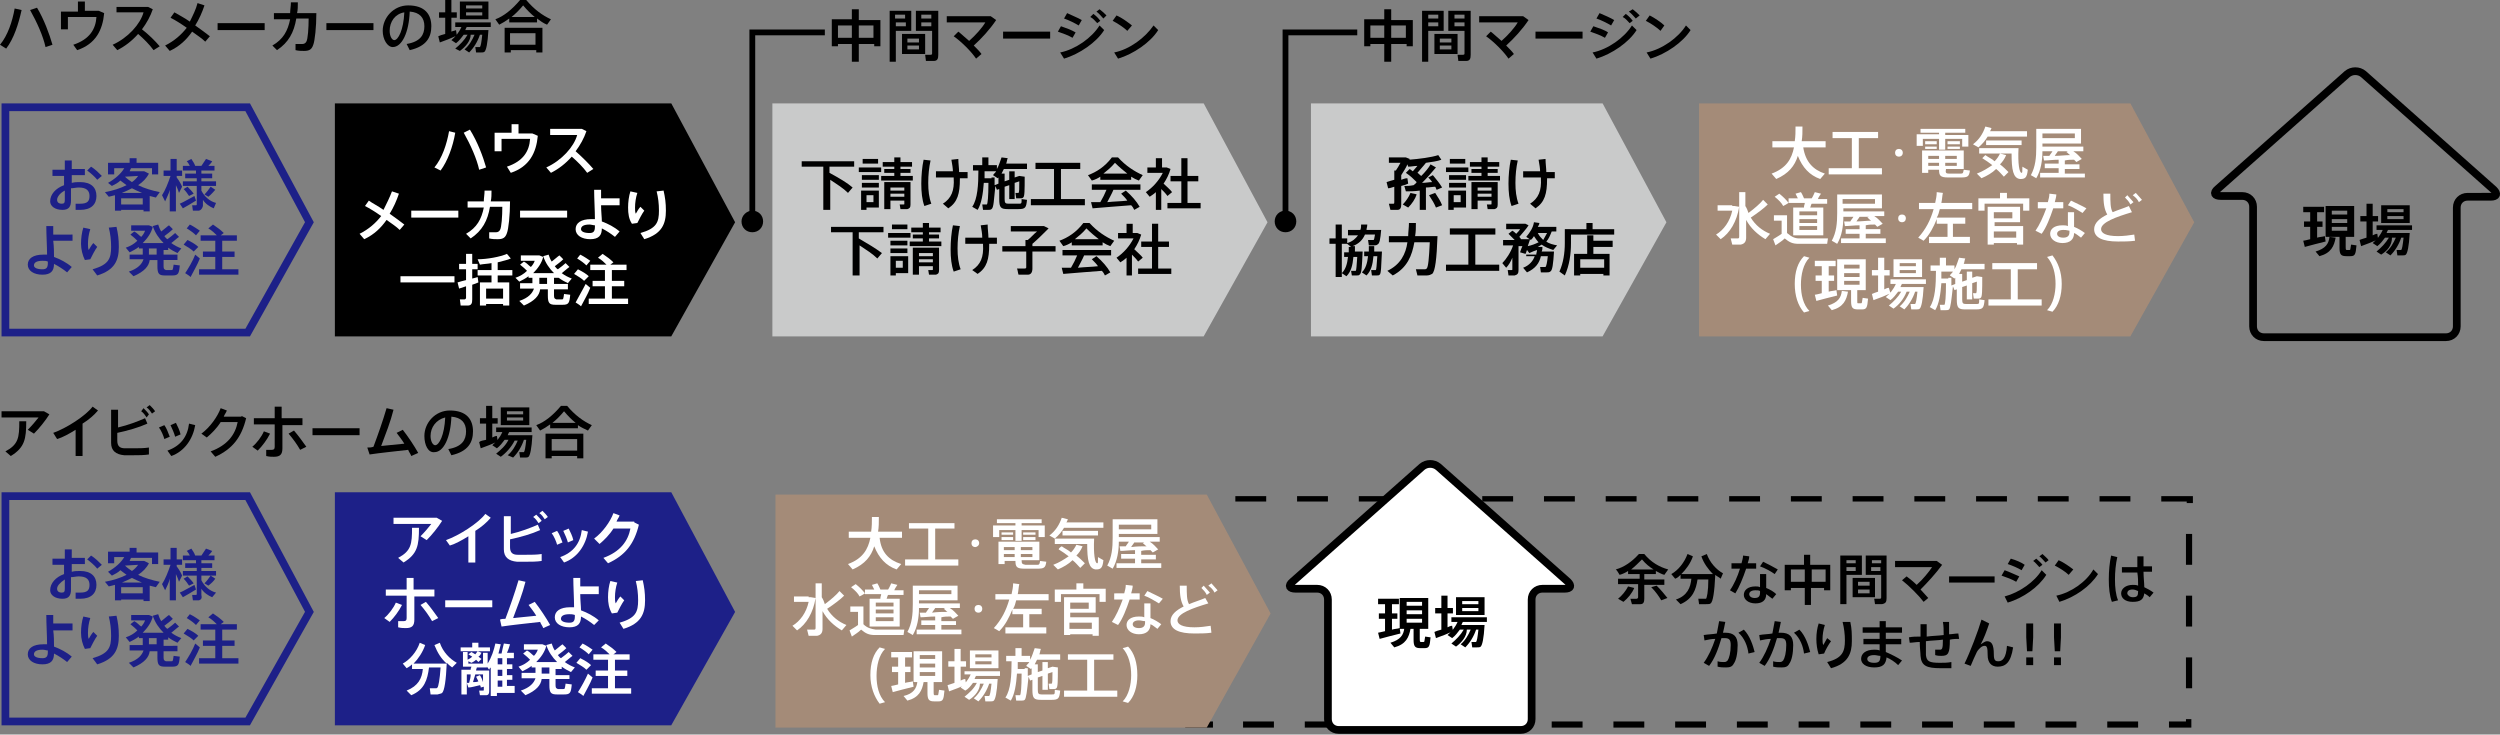 <?xml version="1.0" encoding="utf-8"?>
<!-- Generator: Adobe Illustrator 23.1.0, SVG Export Plug-In . SVG Version: 6.00 Build 0)  -->
<svg version="1.1" id="レイヤー_1" xmlns="http://www.w3.org/2000/svg" xmlns:xlink="http://www.w3.org/1999/xlink" x="0px"
	 y="0px" viewBox="0 0 324 95.2" style="enable-background:new 0 0 324 95.2;" xml:space="preserve">
<rect x="0" y="0" width="324" height="95.2" fill="#808080" stroke="none"/>
<style type="text/css">
	.st0{fill:#1D2088;}
	.st1{fill:none;stroke:#1D2088;stroke-miterlimit:10;}
	.st2{fill:none;stroke:#000000;stroke-miterlimit:10;}
	.st3{fill:#FFFFFF;}
	.st4{fill:#C9CACA;}
	.st5{fill:none;stroke:#C9CACA;stroke-miterlimit:10;}
	.st6{fill:#A48B78;}
	.st7{fill:none;stroke:#A48B78;stroke-miterlimit:10;}
	.st8{fill:none;stroke:#000000;stroke-width:0.75;stroke-miterlimit:10;}
	.st9{fill:none;stroke:#000000;}
</style>
<g>
	<path class="st0" d="M8.4,21.9v-1.1h0.9v1.1H11v0.8H9.3v1c0.4-0.1,0.7-0.1,1.1-0.1c1.4,0,2.1,0.7,2.1,1.8c0,1.1-0.7,1.8-2.1,1.8
		c-0.2,0-0.4,0-0.6,0l0-0.8c0.2,0,0.4,0,0.6,0c0.9,0,1.2-0.3,1.2-1c0-0.7-0.4-1.1-1.4-1.1c-0.3,0-0.7,0.1-1,0.1v1.6
		c0,0.8-0.3,1.2-1.1,1.2c-1,0-1.6-0.5-1.6-1.1c0-0.9,0.7-1.7,1.8-2.1v-1.2H6.8v-0.8H8.4z M7.4,25.9c0,0.3,0.2,0.5,0.6,0.5
		c0.3,0,0.4-0.1,0.4-0.5v-1.2C7.8,25,7.4,25.5,7.4,25.9 M13.2,22.8l-0.6,0.5c-0.3-0.4-0.9-0.9-1.3-1.2l0.5-0.5
		C12.3,21.9,12.8,22.4,13.2,22.8"/>
	<path class="st0" d="M15.7,27.1v0.2h-0.8v-2c-0.3,0.1-0.5,0.1-0.8,0.2l-0.5-0.6c1.1-0.2,2-0.5,2.8-0.9c-0.3-0.2-0.5-0.4-0.8-0.6
		c-0.3,0.3-0.7,0.5-1.1,0.7L14,23.7c0.9-0.5,1.7-1.2,2.1-1.9h-1.3v0.8h-0.8v-1.5h2.8v-0.6h0.9v0.6h2.8v1.5h-0.8v-0.8h-2.9l0.2,0
		c-0.1,0.1-0.1,0.2-0.2,0.4h1.6h0.2h0.1l0.6,0.3c-0.3,0.6-0.8,1.1-1.4,1.5c0.8,0.4,1.8,0.7,2.8,0.9l-0.5,0.7
		c-0.3-0.1-0.5-0.1-0.8-0.2v2h-0.8v-0.2H15.7z M18.5,25.7h-2.8v0.8h2.8V25.7z M18.4,25c-0.5-0.2-0.9-0.4-1.3-0.6
		c-0.4,0.2-0.8,0.4-1.3,0.6H18.4z M16.2,22.9c0.3,0.3,0.6,0.5,0.9,0.7c0.3-0.2,0.6-0.5,0.8-0.8L16.2,22.9L16.2,22.9z"/>
	<path class="st0" d="M21.4,26.1L21,25.3c0.4-0.6,0.8-1.6,1.1-2.5h-0.9v-0.7h0.9v-1.5h0.8v1.5h0.7v0.7h-0.7v0.2
		c0.3,0.4,0.6,0.9,0.7,1.2l-0.4,0.8c-0.1-0.3-0.2-0.6-0.4-1v3.4h-0.8v-2.8C21.9,25.1,21.6,25.6,21.4,26.1 M23.7,27l-0.4-0.6
		c0.5-0.2,1.3-0.7,1.9-1l0.2,0.6C24.9,26.3,24.1,26.8,23.7,27 M25.8,27.3c-0.2,0-0.5,0-0.8,0l-0.1-0.7c0.2,0,0.4,0,0.5,0
		c0.1,0,0.1-0.1,0.1-0.1v-2.4h-1.8v-0.6h1.8v-0.4H24v-0.6h1.4v-0.4h-1.7v-0.6h0.9c-0.1-0.2-0.2-0.4-0.4-0.6l0.6-0.3
		c0.2,0.3,0.4,0.6,0.5,0.9h0.8c0.2-0.3,0.4-0.6,0.6-0.9l0.8,0.3c-0.1,0.2-0.3,0.4-0.5,0.6h0.8v0.6h-1.7v0.4h1.4v0.6h-1.4v0.4h1.9
		v0.6h-1.9v0.6c0.4,0.8,1.1,1.4,1.9,1.6L27.7,27c-0.5-0.2-1.1-0.6-1.4-1.1v0.8C26.2,27,26.1,27.2,25.8,27.3 M24.5,25.4
		c-0.2-0.3-0.4-0.6-0.7-0.9l0.5-0.3c0.3,0.3,0.6,0.6,0.8,0.9L24.5,25.4z M27,25.5l-0.5-0.3c0.3-0.3,0.6-0.7,0.8-1l0.6,0.4
		C27.7,24.8,27.4,25.2,27,25.5"/>
	<path class="st0" d="M9.4,30.4v0.8H6.9C7,32,7,32.8,7,33.3c0.8,0.3,1.6,0.7,2.3,1.3l-0.6,0.7c-0.5-0.4-1.1-0.8-1.7-1.1
		c0,0.9-0.4,1.4-1.5,1.4c-1.1,0-1.9-0.5-1.9-1.3c0-0.8,0.7-1.3,2-1.3c0.2,0,0.3,0,0.5,0C6.1,32,6,30.4,6,29.3h0.9c0,0.2,0,0.4,0,0.6
		c0,0.2,0,0.3,0,0.5H9.4z M5.5,33.8c-0.7,0-1.1,0.2-1.1,0.6c0,0.3,0.4,0.5,1.1,0.5c0.5,0,0.7-0.2,0.7-0.8v-0.2
		C6,33.8,5.8,33.8,5.5,33.8"/>
	<path class="st0" d="M10.5,31.6c0-0.7,0.1-1.5,0.3-2.1l0.9,0.2c-0.2,0.6-0.3,1.3-0.3,1.9c0,0.3,0,0.6,0.1,0.8
		c0.1-0.2,0.4-0.7,0.6-0.9l0.5,0.5c-0.3,0.4-0.7,1.2-0.9,1.6l-0.7,0.1C10.7,33.1,10.5,32.3,10.5,31.6L10.5,31.6z M15.1,29.4
		c0.2,0.9,0.3,1.6,0.3,2.6c0,1.7-0.5,3-2.8,3.7L12,34.9c2.1-0.6,2.4-1.4,2.4-2.9c0-0.9-0.1-1.7-0.3-2.5L15.1,29.4z"/>
	<path class="st0" d="M18.5,33v-0.8H18V32c-0.4,0.3-0.8,0.5-1.2,0.7l-0.5-0.6c0.6-0.2,1.1-0.5,1.5-0.9c-0.2-0.2-0.5-0.5-0.9-0.8
		l0.5-0.4c0.4,0.2,0.6,0.5,0.9,0.7c0.2-0.2,0.4-0.5,0.5-0.8h-1.8v-0.7H19h0.2h0.1l0.5,0.2c-0.2,0.8-0.7,1.5-1.3,2.1h2.7
		c-0.6-0.6-1.1-1.3-1.4-2.2l0.7-0.2c0.1,0.3,0.2,0.6,0.4,0.9c0.4-0.3,0.7-0.6,1-0.8l0.5,0.5c-0.3,0.3-0.7,0.6-1.1,0.9
		c0.1,0.1,0.2,0.3,0.4,0.4c0.4-0.3,0.8-0.6,1-0.8l0.5,0.5c-0.3,0.2-0.6,0.5-1,0.8c0.4,0.3,0.8,0.5,1.3,0.7l-0.5,0.6
		c-0.4-0.2-0.8-0.4-1.2-0.7v0.3h-0.6V33H23v0.7h-1.8v0.8c0,0.4,0.1,0.4,0.3,0.5h0.7c0.2,0,0.2,0,0.3-0.7l0.8,0.1
		c-0.1,1.1-0.2,1.3-1,1.3c-0.3,0-0.6,0-0.9,0c-0.8,0-1-0.2-1-1.2v-0.8h-1c-0.1,0.8-0.7,1.5-2.1,2.1l-0.6-0.6c1.2-0.4,1.7-1,1.9-1.6
		h-1.8V33H18.5z M20.3,32.2h-1V33h1V32.2z"/>
	<path class="st0" d="M24.3,31.1c0.6,0.3,1.1,0.6,1.4,0.9l-0.6,0.6c-0.3-0.3-0.8-0.6-1.3-0.9L24.3,31.1z M25.3,33l0.6,0.5
		c-0.3,0.8-0.9,1.8-1.2,2.4c-0.2-0.2-0.4-0.3-0.7-0.5C24.4,34.8,25,33.8,25.3,33 M24.6,29.1c0.6,0.3,1,0.6,1.3,0.8l-0.5,0.6
		c-0.3-0.3-0.7-0.6-1.2-0.9L24.6,29.1z M27.9,34.9v-1.6h-1.6v-0.7h1.6v-1.4H26v-0.7h2.1c-0.3-0.3-0.6-0.6-1.1-0.9l0.6-0.5
		c0.6,0.4,1,0.7,1.4,1.1l-0.4,0.3h2.1v0.7h-1.9v1.4h1.6v0.7h-1.6v1.6h2.1v0.7h-5.1v-0.7H27.9z"/>
	<polygon class="st1" points="32.1,43.1 0.7,43.1 0.7,13.9 32.1,13.9 40.1,28.8 	"/>
	<polygon points="86.7,43.1 43.9,43.1 43.9,13.9 86.7,13.9 94.7,28.8 	"/>
	<polygon class="st2" points="86.7,43.1 43.9,43.1 43.9,13.9 86.7,13.9 94.7,28.8 	"/>
	<path class="st3" d="M59,17.2c-0.3,1.8-1,3.7-1.9,4.9l-0.8-0.4c1-1.2,1.6-3,1.9-4.7L59,17.2z M63,21.7L62.1,22
		c-0.3-1.4-1.1-3.2-2-4.8l0.8-0.4C61.9,18.4,62.6,20.3,63,21.7"/>
	<path class="st3" d="M66.3,17.3v-1.2h0.9v1.2H69l0.7,0.3c-0.2,2.2-1.1,4-3.5,4.8l-0.5-0.8c2.1-0.7,2.9-2,3-3.6H65v1.6h-0.9v-2.4
		H66.3z"/>
	<path class="st3" d="M76.9,21.9l-0.8,0.5c-0.5-0.7-1.3-1.5-2-2.1c-0.8,0.9-1.7,1.6-2.7,2.1l-0.6-0.7c2-0.9,3.6-2.7,4-4.2h-3.5v-0.8
		h4.1l0.6,0.3c-0.3,0.9-0.8,1.8-1.4,2.6C75.5,20.4,76.3,21.2,76.9,21.9"/>
	<path class="st3" d="M49.7,27.2c0.4-0.8,0.8-1.6,1.1-2.4l0.9,0.3c-0.3,0.9-0.7,1.8-1.2,2.6c0.7,0.5,1.4,1,1.9,1.4l-0.6,0.7
		c-0.4-0.4-1-0.8-1.7-1.3c-0.7,1-1.6,1.9-2.9,2.5l-0.6-0.7c1.2-0.6,2.1-1.4,2.8-2.3c-0.7-0.5-1.5-1-2.1-1.3l0.5-0.7
		C48.2,26.3,49,26.7,49.7,27.2"/>
	<rect x="53.3" y="27.3" class="st3" width="6.1" height="0.9"/>
	<path class="st3" d="M62.7,26.1c0-0.4,0.1-0.9,0.1-1.4h0.9c0,0.5,0,1-0.1,1.4h2.5c0,1.8-0.2,3.6-0.4,4.1c-0.2,0.6-0.5,0.8-1.2,0.8
		c-0.3,0-0.7,0-1.1-0.1v-0.8c0.3,0,0.7,0,0.9,0c0.2,0,0.4-0.1,0.5-0.3c0.2-0.3,0.3-1.8,0.3-3h-1.6c-0.3,1.8-1,3.1-2.5,4.1l-0.6-0.6
		c1.4-0.8,2-1.9,2.3-3.4h-2.1v-0.8H62.7z"/>
	<rect x="67.4" y="27.3" class="st3" width="6.1" height="0.9"/>
	<path class="st3" d="M80.3,25.8v0.8h-2.4c0,0.8,0.1,1.6,0.1,2.1c0.8,0.3,1.6,0.7,2.3,1.3l-0.6,0.7c-0.5-0.4-1.1-0.8-1.7-1.1
		c0,0.9-0.4,1.4-1.5,1.4c-1.1,0-1.9-0.5-1.9-1.3c0-0.8,0.7-1.3,2-1.3c0.2,0,0.3,0,0.5,0c0-1.1-0.1-2.7-0.1-3.8h0.9
		c0,0.2,0,0.4,0,0.6c0,0.2,0,0.3,0,0.5H80.3z M76.4,29.1c-0.7,0-1.1,0.2-1.1,0.6c0,0.3,0.4,0.5,1.1,0.5c0.5,0,0.7-0.2,0.7-0.8v-0.2
		C76.9,29.2,76.6,29.1,76.4,29.1"/>
	<path class="st3" d="M81.4,26.9c0-0.7,0.1-1.5,0.3-2.1l0.9,0.2c-0.2,0.6-0.3,1.3-0.3,1.9c0,0.3,0,0.6,0.1,0.8
		c0.1-0.2,0.4-0.7,0.6-0.9l0.5,0.5c-0.3,0.4-0.7,1.2-0.9,1.6l-0.7,0.1C81.5,28.4,81.4,27.7,81.4,26.9L81.4,26.9z M86,24.7
		c0.2,0.9,0.3,1.6,0.3,2.6c0,1.7-0.5,3-2.8,3.7l-0.5-0.8c2.1-0.6,2.4-1.4,2.4-2.9c0-0.9-0.1-1.7-0.3-2.5L86,24.7z"/>
	<rect x="51.9" y="35.8" class="st3" width="7" height="0.8"/>
	<path class="st3" d="M60.4,36.3v-1.4h-0.9v-0.7h0.9v-1.3h0.8v1.3h0.7v0.7h-0.7v1.2c0.3-0.1,0.5-0.1,0.7-0.2l0.1,0.7
		c-0.2,0.1-0.5,0.2-0.8,0.3v1.9c0,0.5-0.1,0.8-0.6,0.8c-0.2,0-0.6,0-0.9,0l-0.1-0.8c0.2,0,0.5,0,0.6,0c0.1,0,0.2-0.1,0.2-0.2v-1.5
		c-0.3,0.1-0.6,0.2-0.9,0.3l-0.2-0.8C59.6,36.5,60,36.4,60.4,36.3 M63,39.4v0.2h-0.8v-3h1.5v-0.9h-1.8V35h1.8v-0.9
		c-0.5,0.1-1,0.1-1.5,0.2l-0.3-0.7c1.2,0,2.9-0.3,3.8-0.7c0.2,0.2,0.3,0.4,0.5,0.6c-0.4,0.2-1,0.3-1.7,0.5v1h1.9v0.7h-1.9v0.9H66v3
		h-0.8v-0.2H63z M65.2,37.4H63v1.3h2.2V37.4z"/>
	<path class="st3" d="M69,36.9V36h-0.5v-0.2c-0.4,0.3-0.8,0.5-1.2,0.7L66.8,36c0.6-0.2,1.1-0.5,1.5-0.9c-0.2-0.2-0.5-0.5-0.9-0.8
		l0.5-0.4c0.4,0.2,0.6,0.5,0.9,0.7c0.2-0.2,0.4-0.5,0.5-0.8h-1.8v-0.7h2.1h0.2h0.1l0.5,0.2c-0.2,0.8-0.7,1.5-1.3,2.1h2.7
		c-0.6-0.6-1.1-1.3-1.4-2.2l0.7-0.2c0.1,0.3,0.2,0.6,0.4,0.9c0.4-0.3,0.7-0.6,1-0.8l0.5,0.5c-0.3,0.3-0.7,0.6-1.1,0.9
		c0.1,0.1,0.2,0.3,0.4,0.4c0.4-0.3,0.8-0.6,1-0.8l0.5,0.5c-0.3,0.2-0.6,0.5-1,0.8c0.4,0.3,0.8,0.5,1.3,0.7l-0.5,0.6
		c-0.4-0.2-0.8-0.4-1.2-0.7V36h-0.6v0.8h1.8v0.7h-1.8v0.8c0,0.4,0.1,0.4,0.3,0.5h0.7c0.2,0,0.2,0,0.3-0.7l0.8,0.1
		c-0.1,1.1-0.2,1.3-1,1.3c-0.3,0-0.6,0-0.9,0c-0.8,0-1-0.2-1-1.2v-0.8h-1c-0.1,0.8-0.7,1.5-2.1,2.1l-0.6-0.6c1.2-0.4,1.7-1,1.9-1.6
		h-1.8v-0.7H69z M70.9,36h-1v0.8h1V36z"/>
	<path class="st3" d="M74.9,34.9c0.6,0.3,1.1,0.6,1.4,0.9l-0.6,0.6c-0.3-0.3-0.8-0.6-1.3-0.9L74.9,34.9z M75.9,36.8l0.6,0.5
		c-0.3,0.8-0.9,1.8-1.2,2.4c-0.2-0.2-0.4-0.3-0.7-0.5C74.9,38.6,75.5,37.6,75.9,36.8 M75.2,33c0.6,0.3,1,0.6,1.3,0.8L76,34.4
		c-0.3-0.3-0.7-0.6-1.2-0.9L75.2,33z M78.4,38.7v-1.6h-1.6v-0.7h1.6V35h-1.9v-0.7h2.1c-0.3-0.3-0.6-0.6-1.1-0.9l0.6-0.5
		c0.6,0.4,1,0.7,1.4,1.1l-0.4,0.3h2.1V35h-1.9v1.4h1.6v0.7h-1.6v1.6h2.1v0.7h-5.1v-0.7H78.4z"/>
	<path class="st0" d="M8.4,72.3v-1.1h0.9v1.1H11v0.8H9.3v1c0.4-0.1,0.7-0.1,1.1-0.1c1.4,0,2.1,0.7,2.1,1.8c0,1.1-0.7,1.8-2.1,1.8
		c-0.2,0-0.4,0-0.6,0l0-0.8c0.2,0,0.4,0,0.6,0c0.9,0,1.2-0.3,1.2-1c0-0.7-0.4-1.1-1.4-1.1c-0.3,0-0.7,0.1-1,0.1v1.6
		c0,0.8-0.3,1.2-1.1,1.2c-1,0-1.6-0.5-1.6-1.1c0-0.9,0.7-1.7,1.8-2.1v-1.2H6.8v-0.8H8.4z M7.4,76.3c0,0.3,0.2,0.5,0.6,0.5
		c0.3,0,0.4-0.1,0.4-0.5v-1.2C7.8,75.5,7.4,75.9,7.4,76.3 M13.2,73.2l-0.6,0.5c-0.3-0.4-0.9-0.9-1.3-1.2l0.5-0.5
		C12.3,72.3,12.8,72.8,13.2,73.2"/>
	<path class="st0" d="M15.7,77.6v0.2h-0.8v-2c-0.3,0.1-0.5,0.1-0.8,0.2l-0.5-0.6c1.1-0.2,2-0.5,2.8-0.9c-0.3-0.2-0.5-0.4-0.8-0.6
		c-0.3,0.3-0.7,0.5-1.1,0.7L14,74.1c0.9-0.5,1.7-1.2,2.1-1.9h-1.3v0.8h-0.8v-1.5h2.8V71h0.9v0.6h2.8v1.5h-0.8v-0.8h-2.9l0.2,0
		c-0.1,0.1-0.1,0.2-0.2,0.4h1.6h0.2h0.1l0.6,0.3c-0.3,0.6-0.8,1.1-1.4,1.5c0.8,0.4,1.8,0.7,2.8,0.9l-0.5,0.7
		c-0.3-0.1-0.5-0.1-0.8-0.2v2h-0.8v-0.2H15.7z M18.5,76.1h-2.8v0.8h2.8V76.1z M18.4,75.5c-0.5-0.2-0.9-0.4-1.3-0.6
		c-0.4,0.2-0.8,0.4-1.3,0.6H18.4z M16.2,73.3c0.3,0.3,0.6,0.5,0.9,0.7c0.3-0.2,0.6-0.5,0.8-0.8L16.2,73.3L16.2,73.3z"/>
	<path class="st0" d="M21.4,76.5L21,75.7c0.4-0.6,0.8-1.6,1.1-2.5h-0.9v-0.7h0.9V71h0.8v1.5h0.7v0.7h-0.7v0.2
		c0.3,0.4,0.6,0.9,0.7,1.2l-0.4,0.8c-0.1-0.3-0.2-0.6-0.4-1v3.4h-0.8v-2.8C21.9,75.5,21.6,76.1,21.4,76.5 M23.7,77.4l-0.4-0.6
		c0.5-0.2,1.3-0.7,1.9-1l0.2,0.6C24.9,76.7,24.1,77.2,23.7,77.4 M25.8,77.8c-0.2,0-0.5,0-0.8,0l-0.1-0.7c0.2,0,0.4,0,0.5,0
		c0.1,0,0.1-0.1,0.1-0.1v-2.4h-1.8v-0.6h1.8v-0.4H24v-0.6h1.4v-0.4h-1.7v-0.6h0.9c-0.1-0.2-0.2-0.4-0.4-0.6l0.6-0.3
		c0.2,0.3,0.4,0.6,0.5,0.9h0.8c0.2-0.3,0.4-0.6,0.6-0.9l0.8,0.3c-0.1,0.2-0.3,0.4-0.5,0.6h0.8v0.6h-1.7v0.4h1.4v0.6h-1.4v0.4h1.9
		v0.6h-1.9v0.6c0.4,0.8,1.1,1.4,1.9,1.6l-0.5,0.6c-0.5-0.2-1.1-0.6-1.4-1.1v0.8C26.2,77.5,26.1,77.7,25.8,77.8 M24.5,75.9
		c-0.2-0.3-0.4-0.6-0.7-0.9l0.5-0.3c0.3,0.3,0.6,0.6,0.8,0.9L24.5,75.9z M27,75.9l-0.5-0.3c0.3-0.3,0.6-0.7,0.8-1l0.6,0.4
		C27.7,75.3,27.4,75.6,27,75.9"/>
	<path class="st0" d="M9.4,80.9v0.8H6.9C7,82.4,7,83.2,7,83.8c0.8,0.3,1.6,0.7,2.3,1.3l-0.6,0.7c-0.5-0.4-1.1-0.8-1.7-1.1
		c0,0.9-0.4,1.4-1.5,1.4c-1.1,0-1.9-0.5-1.9-1.3c0-0.8,0.7-1.3,2-1.3c0.2,0,0.3,0,0.5,0c0-1.1-0.1-2.7-0.1-3.8h0.9
		c0,0.2,0,0.4,0,0.6c0,0.2,0,0.3,0,0.5H9.4z M5.5,84.2c-0.7,0-1.1,0.2-1.1,0.6c0,0.3,0.4,0.5,1.1,0.5c0.5,0,0.7-0.2,0.7-0.8v-0.2
		C6,84.3,5.8,84.2,5.5,84.2"/>
	<path class="st0" d="M10.5,82c0-0.7,0.1-1.5,0.3-2.1l0.9,0.2c-0.2,0.6-0.3,1.3-0.3,1.9c0,0.3,0,0.6,0.1,0.8
		c0.1-0.2,0.4-0.7,0.6-0.9l0.5,0.5c-0.3,0.4-0.7,1.2-0.9,1.6l-0.7,0.1C10.7,83.5,10.5,82.8,10.5,82L10.5,82z M15.1,79.8
		c0.2,0.9,0.3,1.6,0.3,2.6c0,1.7-0.5,3-2.8,3.7L12,85.3c2.1-0.6,2.4-1.4,2.4-2.9c0-0.9-0.1-1.7-0.3-2.5L15.1,79.8z"/>
	<path class="st0" d="M18.5,83.5v-0.8H18v-0.2c-0.4,0.3-0.8,0.5-1.2,0.7l-0.5-0.6c0.6-0.2,1.1-0.5,1.5-0.9c-0.2-0.2-0.5-0.5-0.9-0.8
		l0.5-0.4c0.4,0.2,0.6,0.5,0.9,0.7c0.2-0.2,0.4-0.5,0.5-0.8h-1.8v-0.7H19h0.2h0.1l0.5,0.2c-0.2,0.8-0.7,1.5-1.3,2.1h2.7
		c-0.6-0.6-1.1-1.3-1.4-2.2l0.7-0.2c0.1,0.3,0.2,0.6,0.4,0.9c0.4-0.3,0.7-0.6,1-0.8l0.5,0.5c-0.3,0.3-0.7,0.6-1.1,0.9
		c0.1,0.1,0.2,0.3,0.4,0.4c0.4-0.3,0.8-0.6,1-0.8l0.5,0.5c-0.3,0.2-0.6,0.5-1,0.8c0.4,0.3,0.8,0.5,1.3,0.7l-0.5,0.6
		c-0.4-0.2-0.8-0.4-1.2-0.7v0.3h-0.6v0.8H23v0.7h-1.8v0.8c0,0.4,0.1,0.4,0.3,0.5h0.7c0.2,0,0.2,0,0.3-0.7l0.8,0.1
		c-0.1,1.1-0.2,1.3-1,1.3c-0.3,0-0.6,0-0.9,0c-0.8,0-1-0.2-1-1.2v-0.8h-1c-0.1,0.8-0.7,1.5-2.1,2.1l-0.6-0.6c1.2-0.4,1.7-1,1.9-1.6
		h-1.8v-0.7H18.5z M20.3,82.7h-1v0.8h1V82.7z"/>
	<path class="st0" d="M24.3,81.5c0.6,0.3,1.1,0.6,1.4,0.9L25.1,83c-0.3-0.3-0.8-0.6-1.3-0.9L24.3,81.5z M25.3,83.4l0.6,0.5
		c-0.3,0.8-0.9,1.8-1.2,2.4c-0.2-0.2-0.4-0.3-0.7-0.5C24.4,85.2,25,84.2,25.3,83.4 M24.6,79.6c0.6,0.3,1,0.6,1.3,0.8L25.4,81
		c-0.3-0.3-0.7-0.6-1.2-0.9L24.6,79.6z M27.9,85.3v-1.6h-1.6V83h1.6v-1.4H26v-0.7h2.1c-0.3-0.3-0.6-0.6-1.1-0.9l0.6-0.5
		c0.6,0.4,1,0.7,1.4,1.1l-0.4,0.3h2.1v0.7h-1.9V83h1.6v0.7h-1.6v1.6h2.1v0.7h-5.1v-0.7H27.9z"/>
	<polygon class="st1" points="32.1,93.5 0.7,93.5 0.7,64.3 32.1,64.3 40.1,79.3 	"/>
	<polygon class="st0" points="86.7,93.5 43.9,93.5 43.9,64.3 86.7,64.3 94.7,79.3 	"/>
	<polygon class="st1" points="86.7,93.5 43.9,93.5 43.9,64.3 86.7,64.3 94.7,79.3 	"/>
	<path class="st3" d="M56.6,67.1l0.7,0.4c-0.5,0.8-1.3,1.8-2,2.5l-0.8-0.5c0.5-0.5,1.1-1.2,1.4-1.6h-4.9v-0.8H56.6z M54.3,68.4
		c0,2.3-0.2,3.4-2,4.5l-0.7-0.6c1.7-0.9,1.8-1.8,1.8-3.9H54.3z"/>
	<path class="st3" d="M61.6,72.9h-0.9v-3.4c-0.8,0.5-1.7,1-2.4,1.2L57.8,70c1.7-0.6,4.2-2.2,5.1-3.4l0.7,0.5c-0.5,0.6-1.2,1.2-2,1.7
		V72.9z"/>
	<path class="st3" d="M70,68.7c-1.1,0.5-2.5,0.9-3.9,1.2v1c0,0.7,0.3,1,1,1c0.2,0,0.6,0,1,0c0.7,0,1.5,0,2.1-0.1v0.9
		c-0.6,0.1-1.4,0.1-2,0.1c-0.5,0-0.9,0-1.2,0c-1.1-0.1-1.7-0.6-1.7-1.6v-4.3h0.9v2.3c1.3-0.3,2.6-0.8,3.5-1.2L70,68.7z M69.5,66.7
		c0.3,0.3,0.5,0.5,0.7,0.8l-0.4,0.3c-0.2-0.3-0.4-0.6-0.7-0.8L69.5,66.7z M70.3,66.2c0.3,0.3,0.5,0.5,0.7,0.8l-0.4,0.3
		c-0.2-0.3-0.4-0.6-0.7-0.8L70.3,66.2z"/>
	<path class="st3" d="M72.2,68.8c0.3,0.4,0.5,1,0.7,1.5l-0.7,0.3c-0.1-0.4-0.4-1.1-0.7-1.5L72.2,68.8z M76.2,68.9
		c-0.3,1.8-1.4,3.4-3.1,4l-0.5-0.7c1.7-0.6,2.6-1.8,2.8-3.5L76.2,68.9z M73.7,68.5c0.2,0.4,0.5,1,0.6,1.5l-0.7,0.3
		c-0.1-0.4-0.4-1.1-0.6-1.5L73.7,68.5z"/>
	<path class="st3" d="M82.2,67.7l0.6,0.3c-0.6,2.5-1.8,4-4,5l-0.6-0.7c2.2-0.8,3.2-2.2,3.5-3.8h-2.2c-0.5,0.8-1.2,1.5-1.8,2L77,69.8
		c1.1-0.8,2.1-2.2,2.5-3.3l0.8,0.3c-0.1,0.3-0.3,0.5-0.4,0.8H82.2z"/>
	<path class="st3" d="M52.1,78.4c-0.4,0.8-1,1.6-1.6,2.2l-0.7-0.5c0.6-0.5,1.2-1.3,1.5-2L52.1,78.4z M56.4,77.3h-2.7v3
		c0,0.8-0.3,1.1-1.1,1.1c-0.3,0-0.6,0-1-0.1v-0.8c0.2,0,0.5,0,0.7,0c0.3,0,0.4-0.1,0.4-0.4v-2.9h-2.7v-0.8h2.7v-1.5h0.9v1.5h2.7
		V77.3z M55.2,78c0.6,0.7,1.1,1.4,1.6,2.1L56,80.5c-0.4-0.7-0.9-1.4-1.5-2.1L55.2,78z"/>
	<rect x="57.7" y="77.8" class="st3" width="6.1" height="0.9"/>
	<path class="st3" d="M65.5,80.2c0.6-1.6,1.2-3.3,1.7-5l0.9,0.2c-0.4,1.6-1,3.1-1.6,4.7c1-0.1,2.1-0.2,3-0.3c-0.3-0.5-0.7-1-1-1.4
		l0.8-0.4c0.7,0.9,1.5,2.1,2,3l-0.9,0.4c-0.1-0.3-0.3-0.5-0.4-0.8c-1.7,0.2-3.7,0.4-5,0.6l-0.2-0.9C65,80.2,65.3,80.2,65.5,80.2"/>
	<path class="st3" d="M77.6,76.2V77h-2.4c0,0.8,0.1,1.6,0.1,2.1c0.8,0.3,1.6,0.7,2.3,1.3L77,81c-0.5-0.4-1.1-0.8-1.7-1.1
		c0,0.9-0.4,1.4-1.5,1.4c-1.1,0-1.9-0.5-1.9-1.3c0-0.8,0.7-1.3,2-1.3c0.2,0,0.3,0,0.5,0c0-1.1-0.1-2.7-0.1-3.8h0.9
		c0,0.2,0,0.4,0,0.6c0,0.2,0,0.3,0,0.5H77.6z M73.8,79.6c-0.7,0-1.1,0.2-1.1,0.6c0,0.3,0.4,0.5,1.1,0.5c0.5,0,0.7-0.2,0.7-0.8v-0.2
		C74.2,79.6,74,79.6,73.8,79.6"/>
	<path class="st3" d="M78.8,77.4c0-0.7,0.1-1.5,0.3-2.1l0.9,0.2c-0.2,0.6-0.3,1.3-0.3,1.9c0,0.3,0,0.6,0.1,0.8
		c0.1-0.2,0.4-0.7,0.6-0.9l0.5,0.5c-0.3,0.4-0.7,1.2-0.9,1.6l-0.7,0.1C78.9,78.8,78.8,78.1,78.8,77.4L78.8,77.4z M83.3,75.2
		c0.2,0.9,0.3,1.6,0.3,2.6c0,1.7-0.5,3-2.8,3.7l-0.5-0.8c2.1-0.6,2.4-1.4,2.4-2.9c0-0.9-0.1-1.7-0.3-2.5L83.3,75.2z"/>
	<path class="st3" d="M53.3,90.1c-0.2-0.2-0.4-0.4-0.6-0.6c1.5-0.6,2-1.6,2.1-2.8h-1.4v-0.6c-0.2,0.2-0.5,0.4-0.7,0.5l-0.5-0.6
		c0.9-0.5,1.8-1.5,2.2-2.7l0.7,0.3c-0.3,0.9-0.9,1.8-1.5,2.4h3.6h0.3h0.4c-0.7-0.6-1.2-1.4-1.6-2.4l0.7-0.3c0.4,1.2,1.3,2.1,2.2,2.6
		l-0.6,0.6c-0.3-0.2-0.5-0.4-0.7-0.6c-0.1,2.3-0.3,3.6-0.6,3.9c-0.1,0.1-0.3,0.1-0.6,0.2c-0.2,0-0.7,0-0.9,0l-0.1-0.8
		c0.2,0,0.6,0,0.8,0c0.1,0,0.1,0,0.2-0.1c0.1-0.1,0.3-1,0.4-2.6h-1.5C55.4,88.1,55,89.4,53.3,90.1"/>
	<path class="st3" d="M61.2,83.9v-0.6H62v0.6h1.5v0.5h-3.8v-0.5H61.2z M66.7,89.1v0.7h-2.3v0.4h-0.8v-3.7c-0.1,0.1-0.2,0.2-0.2,0.3
		l-0.3-0.4v0.1h-1.3c0,0.1-0.1,0.2-0.1,0.4h0.9H63h0.4v2.7c0,0.3-0.1,0.5-0.4,0.5c-0.2,0-0.5,0-0.8,0l-0.1-0.6c0.2,0,0.4,0,0.5,0
		c0.1,0,0.1,0,0.1-0.1V89l-0.4,0.1c0-0.1,0-0.2-0.1-0.3c-0.5,0.1-1.1,0.3-1.5,0.3l-0.2-0.6v1.5h-0.7v-3.2h1.2c0-0.1,0-0.2,0.1-0.4
		H60v-1.9h0.6v1c0.2-0.1,0.4-0.2,0.6-0.4c-0.2-0.1-0.3-0.2-0.5-0.3l0.4-0.3c0.2,0.1,0.3,0.2,0.5,0.3c0.1-0.1,0.2-0.3,0.3-0.4
		l0.5,0.2c-0.1,0.2-0.2,0.4-0.4,0.5c0.1,0.1,0.3,0.2,0.4,0.3L62,85.8c-0.1-0.1-0.2-0.2-0.3-0.3c-0.2,0.2-0.4,0.3-0.6,0.4l-0.4-0.2
		V86h1.9v-1.4h0.6v1.4c0.5-0.8,0.8-1.7,1-2.6l0.7,0.1c-0.1,0.4-0.2,0.8-0.3,1.2H65c0.1-0.5,0.2-0.9,0.3-1.3l0.8,0.1
		c-0.1,0.3-0.2,0.7-0.4,1.1h0.9v0.7h-0.9v0.8h0.7v0.6h-0.7v0.8h0.7v0.6h-0.7v0.8H66.7z M60.8,88.5c0.1-0.4,0.2-0.7,0.2-1.1h-0.5v1.1
		L60.8,88.5z M62,88.3c-0.1-0.2-0.2-0.4-0.3-0.6l0.5-0.2c0.2,0.3,0.3,0.6,0.4,0.9v-1h-1c-0.1,0.3-0.2,0.7-0.3,1
		C61.6,88.4,61.8,88.4,62,88.3 M65.1,85.3h-0.6v0.8h0.6V85.3z M65.1,86.8h-0.6v0.8h0.6V86.8z M65.1,88.2h-0.6v0.8h0.6V88.2z"/>
	<path class="st3" d="M69.4,87.3v-0.8h-0.5v-0.2c-0.4,0.3-0.8,0.5-1.2,0.7l-0.5-0.6c0.6-0.2,1.1-0.5,1.5-0.9
		c-0.2-0.2-0.5-0.5-0.9-0.8l0.5-0.4c0.4,0.2,0.6,0.5,0.9,0.7c0.2-0.2,0.4-0.5,0.5-0.8h-1.8v-0.7h2.1h0.2h0.1l0.5,0.2
		c-0.2,0.8-0.7,1.5-1.3,2.1h2.7c-0.6-0.6-1.1-1.3-1.4-2.2l0.7-0.2c0.1,0.3,0.2,0.6,0.4,0.9c0.4-0.3,0.7-0.6,1-0.8l0.5,0.5
		c-0.3,0.3-0.7,0.6-1.1,0.9c0.1,0.1,0.2,0.3,0.4,0.4c0.4-0.3,0.8-0.6,1-0.8l0.5,0.5c-0.3,0.2-0.6,0.5-1,0.8c0.4,0.3,0.8,0.5,1.3,0.7
		l-0.5,0.6c-0.4-0.2-0.8-0.4-1.2-0.7v0.3H72v0.8h1.8V88H72v0.8c0,0.4,0.1,0.4,0.3,0.5H73c0.2,0,0.2,0,0.3-0.7l0.8,0.1
		c-0.1,1.1-0.2,1.3-1,1.3c-0.3,0-0.6,0-0.9,0c-0.8,0-1-0.2-1-1.2V88h-1c-0.1,0.8-0.7,1.5-2.1,2.1l-0.6-0.6c1.2-0.4,1.7-1,1.9-1.6
		h-1.8v-0.7H69.4z M71.2,86.5h-1v0.8h1V86.5z"/>
	<path class="st3" d="M75.2,85.3c0.6,0.3,1.1,0.6,1.4,0.9L76,86.8c-0.3-0.3-0.8-0.6-1.3-0.9L75.2,85.3z M76.2,87.3l0.6,0.5
		c-0.3,0.8-0.9,1.8-1.2,2.4c-0.2-0.2-0.4-0.3-0.7-0.5C75.3,89.1,75.9,88,76.2,87.3 M75.5,83.4c0.6,0.3,1,0.6,1.3,0.8l-0.5,0.6
		c-0.3-0.3-0.7-0.6-1.2-0.9L75.5,83.4z M78.8,89.2v-1.6h-1.6v-0.7h1.6v-1.4h-1.9v-0.7H79c-0.3-0.3-0.6-0.6-1.1-0.9l0.6-0.5
		c0.6,0.4,1,0.7,1.4,1.1l-0.4,0.3h2.1v0.7h-1.9v1.4h1.6v0.7h-1.6v1.6h2.1v0.7h-5.1v-0.7H78.8z"/>
	<polygon class="st4" points="155.7,43.1 100.6,43.1 100.6,13.9 155.7,13.9 163.7,28.8 	"/>
	<polygon class="st5" points="155.7,43.1 100.6,43.1 100.6,13.9 155.7,13.9 163.7,28.8 	"/>
	<path d="M110.5,24.3c0,0,0,0-0.6,0.7c-0.6-0.6-1.4-1.1-2.3-1.7v3.9h-0.9v-5.6h-2.8v-0.7h6.8v0.7h-3.2v0.8
		C108.8,23.1,109.8,23.7,110.5,24.3"/>
	<path d="M114.2,22.3h-2.9v-0.6h2.9V22.3z M112.3,24.7h1.6v2.2h-1.6v0.3h-0.7v-2.5h0.4H112.3z M113.9,23.3h-2.2v-0.6h2.2V23.3z
		 M113.9,24.3h-2.2v-0.6h2.2V24.3z M113.8,21.2h-2v-0.6h2V21.2z M113.2,25.3h-0.9v0.9h0.9V25.3z M115.9,22.8v-0.4h-1.3v-0.5h1.3
		v-0.3h-1.5V21h1.5v-0.6h0.8V21h1.5v0.6h-1.5v0.3h1.3v0.5h-1.3v0.4h1.6v0.6h-4.1v-0.6H115.9z M115.4,26v1.1h-0.8v-3.5h2.6h0.3h0.5
		v2.9c0,0.4-0.1,0.5-0.4,0.6c-0.2,0-0.6,0-0.9,0l-0.1-0.6c0.2,0,0.4,0,0.5,0c0.1,0,0.1,0,0.1-0.1V26H115.4z M117.2,24.3h-1.8v0.4
		h1.8V24.3z M117.2,25.1h-1.8v0.4h1.8V25.1z"/>
	<path d="M120.6,20.8c-0.2,0.9-0.3,1.9-0.3,2.9c0,1,0.1,1.9,0.4,2.7l-0.9,0.3c-0.3-0.8-0.4-1.8-0.4-2.9c0-1,0.1-2.2,0.3-3.1
		L120.6,20.8z M123.5,22.3c0-0.5-0.1-1-0.2-1.6l0.9-0.1c0,0.6,0.1,1.2,0.1,1.7h1.1v0.8h-1v0.1c0,1.9-0.3,3-1.5,3.8l-0.7-0.6
		c1.1-0.7,1.5-1.7,1.4-3.3l0-0.1h-2.3v-0.8H123.5z"/>
	<path d="M128.5,27.1c-0.1,0.1-0.3,0.1-0.5,0.1c-0.1,0-0.5,0-0.6,0l-0.1-0.7c0.1,0,0.4,0,0.5,0c0.1,0,0.1,0,0.1,0
		c0.1-0.1,0.2-1,0.2-2.8h-0.6c-0.1,1.4-0.3,2.7-0.8,3.5l-0.7-0.4c0.7-1,0.8-2.9,0.8-4.7h-0.7v-0.7h1.2v-1h0.8v1h1.1v0.5
		c0.3-0.5,0.4-1,0.6-1.5l0.8,0.1c-0.1,0.2-0.1,0.5-0.2,0.7h2.7v0.7h-3c-0.1,0.2-0.2,0.4-0.3,0.6h0.4v1l0.6-0.2v-1.1h0.7v0.8l0.6-0.2
		l0.7,0.1c0,1.7,0,2.6-0.2,2.7c-0.1,0.1-0.2,0.1-0.4,0.1c-0.1,0-0.3,0-0.5,0l-0.1-0.7c0.1,0,0.2,0,0.3,0c0,0,0.1,0,0.1,0
		c0.1-0.1,0.1-0.5,0.1-1.5l-0.6,0.2v2.1h-0.7V24l-0.6,0.2v1.6c0,0.5,0.1,0.6,0.5,0.6c0.3,0,0.9,0,1.3,0c0.4,0,0.4,0,0.4-0.6l0.7,0.1
		c-0.1,1-0.2,1.2-1.1,1.2c-0.4,0-1,0-1.4,0c-0.9,0-1.1-0.2-1.1-1.3v-1.3l-0.3,0.1l-0.2-0.5C128.8,25.9,128.8,26.9,128.5,27.1
		 M128.5,23h0.4c0,0.4,0,0.7,0,1l0.5-0.2v-0.8l-0.1,0.1l-0.6-0.4c0.1-0.2,0.3-0.3,0.4-0.5h-1.5c0,0.3,0,0.6,0,0.9h0.6H128.5z"/>
	<polygon points="136.6,25.8 136.6,21.9 134.2,21.9 134.2,21.1 140,21.1 140,21.9 137.5,21.9 137.5,25.8 140.6,25.8 140.6,26.6 
		133.6,26.6 133.6,25.8 	"/>
	<path d="M146.6,23.3h-4v-0.4c-0.3,0.2-0.7,0.4-1.1,0.5l-0.5-0.7c1.1-0.4,2.2-1.1,3.1-2.3h0.8c1,1.1,2.1,1.8,3.2,2.3l-0.5,0.7
		c-0.3-0.1-0.7-0.3-1-0.5V23.3z M142.6,26.2c0.3-0.5,0.6-1.1,0.8-1.6h-1.9v-0.7h6.3v0.7h-3.5c-0.2,0.5-0.5,1-0.8,1.6
		c0.9-0.1,1.8-0.1,2.6-0.2c-0.2-0.3-0.5-0.6-0.8-0.9l0.6-0.4c0.8,0.7,1.4,1.4,1.8,2.1l-0.7,0.4c-0.1-0.2-0.2-0.4-0.4-0.6
		c-1.5,0.1-3.7,0.3-5,0.4l-0.2-0.8C141.8,26.2,142.1,26.2,142.6,26.2 M146.1,22.5c-0.5-0.4-1-0.8-1.6-1.4c-0.5,0.6-1,1-1.5,1.4
		H146.1z"/>
	<path d="M150.6,27.2h-0.8v-2.3c-0.2,0.2-0.5,0.4-0.8,0.6l-0.5-0.6c0.9-0.6,1.7-1.5,2.2-2.5h-2v-0.7h1.1v-1.2h0.8v1.2h0.3h0.2h0.1
		l0.5,0.2c-0.2,0.7-0.5,1.3-0.9,1.9c0.4,0.4,0.9,0.8,1.1,1.1l-0.6,0.5c-0.2-0.3-0.5-0.6-0.8-0.9V27.2z M153.1,26.3v-2.8h-1.4v-0.7
		h1.4v-2.3h0.8v2.3h1.4v0.7h-1.4v2.8h1.7V27h-4.3v-0.7H153.1z"/>
	<path d="M114.3,32.8c0,0,0,0-0.6,0.7c-0.6-0.6-1.4-1.1-2.3-1.7v3.9h-0.9v-5.6h-2.8v-0.7h6.8v0.7h-3.2v0.8
		C112.5,31.6,113.5,32.2,114.3,32.8"/>
	<path d="M118,30.8h-2.9v-0.6h2.9V30.8z M116.1,33.2h1.6v2.2h-1.6v0.3h-0.7v-2.5h0.4H116.1z M117.6,31.8h-2.2v-0.6h2.2V31.8z
		 M117.6,32.8h-2.2v-0.6h2.2V32.8z M117.6,29.7h-2v-0.6h2V29.7z M117,33.8h-0.9v0.9h0.9V33.8z M119.6,31.3v-0.4h-1.3v-0.5h1.3v-0.3
		h-1.5v-0.6h1.5v-0.6h0.8v0.6h1.5v0.6h-1.5v0.3h1.3v0.5h-1.3v0.4h1.6v0.6h-4.1v-0.6H119.6z M119.1,34.5v1.1h-0.8v-3.5h2.6h0.3h0.5
		v2.9c0,0.4-0.1,0.5-0.4,0.6c-0.2,0-0.6,0-0.9,0l-0.1-0.6c0.2,0,0.4,0,0.5,0c0.1,0,0.1,0,0.1-0.1v-0.4H119.1z M120.9,32.8h-1.8v0.4
		h1.8V32.8z M120.9,33.6h-1.8V34h1.8V33.6z"/>
	<path d="M124.4,29.3c-0.2,0.9-0.3,1.9-0.3,2.9c0,1,0.1,1.9,0.4,2.7l-0.9,0.3c-0.3-0.8-0.4-1.8-0.4-2.9c0-1,0.1-2.2,0.3-3.1
		L124.4,29.3z M127.3,30.8c0-0.5-0.1-1-0.2-1.6l0.9-0.1c0,0.6,0.1,1.2,0.1,1.7h1.1v0.8h-1v0.1c0,1.9-0.3,3-1.5,3.8L126,35
		c1.1-0.7,1.5-1.7,1.4-3.3l0-0.1h-2.3v-0.8H127.3z"/>
	<path d="M132.9,31.9v-0.8h0.3c0.4-0.3,0.8-0.8,1.2-1.1h-3.4v-0.7h3.9h0.2h0.2l0.6,0.3c-0.6,0.6-1.4,1.4-2.1,2v0.3h3v0.7h-3v2.2
		c0,0.5-0.2,0.8-0.6,0.8c-0.2,0-0.8,0-1.2,0c-0.1-0.3-0.1-0.6-0.2-0.8c0.3,0,0.8,0,1,0c0.2,0,0.2-0.1,0.2-0.2v-2h-3.1v-0.7H132.9z"
		/>
	<path d="M142.9,31.8h-4v-0.4c-0.3,0.2-0.7,0.4-1.1,0.5l-0.5-0.7c1.1-0.4,2.2-1.1,3.1-2.3h0.8c1,1.1,2.1,1.8,3.2,2.3l-0.5,0.7
		c-0.3-0.1-0.7-0.3-1-0.5V31.8z M138.8,34.7c0.3-0.5,0.6-1.1,0.8-1.6h-1.9v-0.7h6.3v0.7h-3.5c-0.2,0.5-0.5,1-0.8,1.6
		c0.9-0.1,1.8-0.1,2.6-0.2c-0.2-0.3-0.5-0.6-0.8-0.9l0.6-0.4c0.8,0.7,1.4,1.4,1.8,2.1l-0.7,0.4c-0.1-0.2-0.2-0.4-0.4-0.6
		c-1.5,0.1-3.7,0.3-5,0.4l-0.2-0.8C138,34.7,138.4,34.7,138.8,34.7 M142.4,31c-0.5-0.4-1-0.8-1.6-1.4c-0.5,0.6-1,1-1.5,1.4H142.4z"
		/>
	<path d="M146.8,35.7H146v-2.3c-0.2,0.2-0.5,0.4-0.8,0.6l-0.5-0.6c0.9-0.6,1.7-1.5,2.2-2.5h-2v-0.7h1.1v-1.2h0.8v1.2h0.3h0.2h0.1
		l0.5,0.2c-0.2,0.7-0.5,1.3-0.9,1.9c0.4,0.4,0.9,0.8,1.1,1.1l-0.6,0.5c-0.2-0.3-0.5-0.6-0.8-0.9V35.7z M149.3,34.8V32h-1.4v-0.7h1.4
		v-2.3h0.8v2.3h1.4V32h-1.4v2.8h1.7v0.7h-4.3v-0.7H149.3z"/>
	<polygon class="st6" points="275.8,43.1 220.7,43.1 220.7,13.9 275.8,13.9 283.8,28.8 	"/>
	<polygon class="st7" points="275.8,43.1 220.7,43.1 220.7,13.9 275.8,13.9 283.8,28.8 	"/>
	<path class="st3" d="M236.5,22.5l-0.6,0.7c-1.4-0.5-2.3-1.5-2.9-3c-0.4,1.3-1.2,2.3-2.8,3l-0.6-0.7c1.9-0.7,2.6-1.9,2.9-3.4h-2.8
		v-0.8h2.9c0.1-0.6,0.1-1.3,0.1-1.9l0.9,0c0,0.7,0,1.3-0.1,1.9h3.1v0.8h-2.9C234,21,235,22,236.5,22.5"/>
	<polygon class="st3" points="240,21.8 240,17.9 237.5,17.9 237.5,17.1 243.4,17.1 243.4,17.9 240.9,17.9 240.9,21.8 243.9,21.8 
		243.9,22.6 237,22.6 237,21.8 	"/>
	<path class="st3" d="M246.1,20.3c-0.3,0-0.5-0.2-0.5-0.5c0-0.3,0.2-0.5,0.5-0.5c0.3,0,0.5,0.2,0.5,0.5
		C246.6,20.1,246.4,20.3,246.1,20.3L246.1,20.3z"/>
	<path class="st3" d="M251.3,17.5v-0.3h-2.4v-0.5h5.8v0.5h-2.6v0.3h3v1.5h-0.8V18h-2.2v1.4h-0.8V18h-2.1v0.9h-0.8v-1.5H251.3z
		 M252.6,22.5c0.4,0,1,0,1.4,0c0.4,0,0.4,0,0.5-0.5l0.8,0.1c-0.1,0.8-0.3,0.9-1.2,0.9c-0.5,0-1.1,0-1.6,0c-1,0-1.2-0.2-1.2-1h-1.4
		v0.4h-0.8v-2.9h0.5h0.4h4.5v2.4h-2.3C252.1,22.4,252.2,22.5,252.6,22.5 M251,18.7h-1.5v-0.4h1.5V18.7z M251,19.3h-1.5V19h1.5V19.3z
		 M251.3,20.2h-1.4v0.4h1.4V20.2z M249.9,21.5h1.4v-0.4h-1.4V21.5z M253.6,20.2h-1.5v0.4h1.5V20.2z M252.1,21.5h1.5v-0.4h-1.5V21.5z
		 M254,18.7h-1.6v-0.4h1.6V18.7z M254,19.3h-1.6V19h1.6V19.3z"/>
	<path class="st3" d="M262.7,17v0.7h-5.1c-0.3,0.5-0.7,1-1.2,1.4l-0.7-0.4c0.8-0.6,1.3-1.4,1.6-2.3l0.8,0.2
		c-0.1,0.2-0.1,0.3-0.2,0.4H262.7z M257.3,20.1c0.4,0.3,0.9,0.5,1.2,0.8c0.3-0.3,0.5-0.6,0.7-1l0.8,0.2c-0.2,0.5-0.5,0.9-0.8,1.2
		c0.4,0.3,0.8,0.7,1.1,1l-0.6,0.6c-0.3-0.3-0.6-0.7-1-1c-0.5,0.5-1.2,0.9-1.9,1.2l-0.6-0.6c0.8-0.3,1.4-0.7,2-1.1
		c-0.4-0.3-0.8-0.6-1.3-0.9C257,20.4,257.1,20.3,257.3,20.1 M261.1,19.2h0.5c-0.1,2,0.1,3.2,0.4,3.2c0.1,0,0.1-0.1,0.1-0.8l0.7,0.4
		c-0.1,1.1-0.4,1.2-1,1.2c-0.9-0.1-1.1-1.2-1.1-3.3h-4.2v-0.7h4.2H261.1z M262,18.8h-4.6v-0.6h4.6V18.8z"/>
	<path class="st3" d="M266.8,22.4v-0.6H265v-0.6h1.8v-0.5c-0.7,0-1.4,0.1-1.9,0.1l-0.1-0.6c0.2,0,0.5,0,0.8,0
		c0.1-0.2,0.3-0.4,0.4-0.6h-1.3c0,1.2-0.2,2.5-0.8,3.5l-0.7-0.4c0.6-1.1,0.7-2.3,0.7-3.6v-2.4h0.4h0.4h5v1.9h-5V19h5.3v0.6h-1.3
		c0.5,0.3,0.8,0.7,1.1,1c-0.2,0.1-0.5,0.3-0.7,0.4c-0.1-0.1-0.2-0.2-0.3-0.3c-0.4,0-0.8,0-1.2,0.1v0.5h1.9v0.6h-1.9v0.6h2.6V23h-5.8
		v-0.6H266.8z M268.9,17.3h-4.2v0.6h4.2V17.3z M268.3,20.1c-0.2-0.1-0.3-0.3-0.5-0.4l0.2-0.1h-1.3c-0.1,0.2-0.3,0.4-0.4,0.6
		C267,20.2,267.7,20.1,268.3,20.1"/>
	<path class="st3" d="M224.5,26.7h0.2h0.1l0.6,0.1c-0.3,1.9-1.2,3.4-2.4,4.2l-0.6-0.6c1-0.6,1.8-1.7,2.1-3.1h-1.9v-0.7H224.5z
		 M226.6,27.6c0.8-0.6,1.5-1.2,1.9-1.7l0.6,0.6c-0.5,0.5-1.3,1.1-2.2,1.7c0.6,1,1.5,1.7,2.5,2.1l-0.6,0.7c-1-0.6-1.9-1.4-2.5-2.5
		v2.3c0,0.5-0.2,0.8-0.7,0.9c-0.2,0-0.7,0-1.1,0l-0.2-0.8c0.3,0,0.7,0,0.9,0c0.2,0,0.2-0.1,0.2-0.3v-5.7h0.8v1.8
		C226.4,27,226.5,27.3,226.6,27.6"/>
	<path class="st3" d="M233.2,30.9c0.8,0,2.8,0,3.7,0l-0.1,0.7c-0.9,0-2.8,0-3.7,0c-0.8,0-1.2-0.2-1.8-0.7c-0.4,0.4-0.8,0.6-1.2,0.9
		l-0.3-0.8c0.3-0.2,0.7-0.4,1.1-0.7v-1.7h-1v-0.7h1.7v2.3C232.2,30.7,232.6,30.9,233.2,30.9 M230.6,25.1c0.5,0.4,0.9,0.8,1.2,1.2
		c-0.3,0.2-0.5,0.3-0.7,0.4c-0.2-0.4-0.6-0.8-1.1-1.2L230.6,25.1z M233.8,26.8c0-0.2,0.1-0.3,0.1-0.5h-2.1v-0.6h1.2
		c-0.1-0.2-0.2-0.4-0.3-0.6l0.7-0.2c0.2,0.3,0.3,0.6,0.4,0.8h1c0.2-0.3,0.3-0.6,0.4-0.8l0.8,0.2c-0.1,0.2-0.3,0.4-0.4,0.7h1.2v0.6
		h-2c-0.1,0.1-0.1,0.3-0.2,0.5h1.7v3.6h-3.9v-3.6H233.8z M233.2,27.9h2.3v-0.5h-2.3V27.9z M233.2,28.9h2.3v-0.5h-2.3V28.9z
		 M233.2,29.8h2.3v-0.5h-2.3V29.8z"/>
	<path class="st3" d="M241,30.9v-0.6h-1.8v-0.6h1.8v-0.5c-0.7,0-1.4,0.1-1.9,0.1l-0.1-0.6c0.2,0,0.5,0,0.8,0
		c0.1-0.2,0.3-0.4,0.4-0.6h-1.3c0,1.2-0.2,2.5-0.8,3.5l-0.7-0.4c0.6-1.1,0.7-2.3,0.7-3.6v-2.4h0.4h0.4h5V27h-5v0.4h5.3v0.6h-1.3
		c0.5,0.3,0.8,0.7,1.1,1c-0.2,0.1-0.5,0.3-0.7,0.4c-0.1-0.1-0.2-0.2-0.3-0.3c-0.4,0-0.8,0-1.2,0.1v0.5h1.9v0.6h-1.9v0.6h2.6v0.6
		h-5.8v-0.6H241z M243,25.8h-4.2v0.6h4.2V25.8z M242.5,28.6c-0.2-0.1-0.3-0.3-0.5-0.4l0.2-0.1H241c-0.1,0.2-0.3,0.4-0.4,0.6
		C241.2,28.7,241.9,28.6,242.5,28.6"/>
	<path class="st3" d="M246.5,28.8c-0.3,0-0.5-0.2-0.5-0.5c0-0.3,0.2-0.5,0.5-0.5c0.3,0,0.5,0.2,0.5,0.5
		C247,28.6,246.8,28.8,246.5,28.8L246.5,28.8z"/>
	<path class="st3" d="M252.4,30.7V29H251v-0.6c-0.4,1-0.9,2-1.7,2.8l-0.7-0.4c1-1.1,1.6-2.3,2-3.7h-1.9v-0.8h2.1
		c0.1-0.5,0.2-0.9,0.2-1.4l0.8,0.1c-0.1,0.4-0.1,0.9-0.2,1.3h4v0.8h-4.2c-0.1,0.4-0.2,0.8-0.4,1.1h3.7V29h-1.6v1.7h2.2v0.8h-5.3
		v-0.8H252.4z"/>
	<path class="st3" d="M259.2,25.7v-0.7h0.9v0.7h2.9v1.6h-0.8v-0.9h-5v0.9h-0.8v-1.6H259.2z M258.4,31.5v0.2h-0.8v-4.9h0.4h0.5h3.3v2
		h-3.3v0.5h3.7v2.4h-0.8v-0.2H258.4z M260.8,27.5h-2.4v0.8h2.4V27.5z M261.3,30h-2.9v0.8h2.9V30z"/>
	<path class="st3" d="M265.4,26.2c0.1-0.4,0.2-0.7,0.2-1.1l0.9,0.1c0,0.3-0.1,0.6-0.2,1h1.1v0.8h-1.3c-0.4,1.2-0.9,2.5-1.5,3.3
		l-0.8-0.4c0.5-0.7,1-1.8,1.4-2.9h-1.1v-0.8H265.4z M268.8,27.4c0,0.2,0,0.5,0,0.7c0,0.4,0,0.9,0,1.3c0.5,0.2,1,0.5,1.4,0.8
		l-0.5,0.6c-0.3-0.2-0.6-0.5-0.9-0.6c0,0.8-0.5,1.3-1.5,1.3c-0.9,0-1.6-0.5-1.6-1.2c0-0.6,0.5-1.1,1.6-1.1c0.2,0,0.5,0,0.7,0.1
		c0-0.3,0-0.7,0-1.1c0-0.3,0-0.5,0-0.7H268.8z M267.4,29.8c-0.5,0-0.8,0.2-0.8,0.5c0,0.3,0.3,0.5,0.8,0.5c0.5,0,0.8-0.2,0.8-0.7
		c0-0.1,0-0.1,0-0.2C267.8,29.8,267.6,29.8,267.4,29.8 M269.9,27.6c-0.5-0.3-1.3-0.8-1.9-1l0.4-0.6c0.6,0.3,1.5,0.7,2,1L269.9,27.6z
		"/>
	<path class="st3" d="M276.3,27.5c-2,0.6-4,1.3-4,2.2c0,0.5,0.6,0.9,2.2,0.9c0.7,0,1.5-0.1,2.1-0.2l0.1,0.8
		c-0.7,0.1-1.5,0.1-2.2,0.1c-2,0-3.1-0.5-3.1-1.6c0-0.8,0.7-1.4,1.7-1.9c-0.4-0.7-0.5-1.5-0.5-2.7h0.9c0,1.1,0,1.9,0.3,2.4
		c0.7-0.3,1.4-0.5,2.1-0.8L276.3,27.5z M275.7,25.3c0.3,0.3,0.5,0.6,0.8,0.9l-0.4,0.3c-0.2-0.4-0.4-0.6-0.7-0.9L275.7,25.3z
		 M276.8,25c0.3,0.3,0.5,0.6,0.8,0.9l-0.4,0.3c-0.2-0.4-0.4-0.6-0.8-0.9L276.8,25z"/>
	<path class="st3" d="M232.6,36.8c0-1.6,0.4-2.8,1.2-3.6l0.7,0.2c-0.8,0.8-1.1,2.2-1.1,3.5c0,1.3,0.3,2.6,1.1,3.4l-0.7,0.2
		C233,39.6,232.6,38.3,232.6,36.8L232.6,36.8z"/>
	<path class="st3" d="M236.1,38v-1.6h-0.8v-0.7h0.8v-1.2h-0.9v-0.7h2.7v0.7H237v1.2h0.7v0.7H237v1.4c0.3-0.1,0.7-0.1,1-0.2l0.1,0.7
		c-0.8,0.2-2,0.5-2.7,0.7l-0.2-0.8C235.3,38.2,235.7,38.1,236.1,38 M239.5,37.8c-0.2,1.1-0.6,2-2.1,2.4l-0.5-0.6
		c1.3-0.4,1.7-1,1.8-1.9L239.5,37.8z M240.7,39c0,0.3,0,0.3,0.1,0.3h0.4c0.1,0,0.1,0,0.2-0.7l0.7,0.1c-0.1,1.2-0.2,1.4-0.8,1.4
		c-0.2,0-0.4,0-0.5,0c-0.7,0-0.9-0.2-0.9-1.1v-1.4h-1.8v-4h3.7v4h-1.1V39z M239,34.8h2v-0.5h-2V34.8z M239,35.9h2v-0.5h-2V35.9z
		 M239,36.9h2v-0.5h-2V36.9z"/>
	<path class="st3" d="M243.4,37.8v-2.1h-0.8V35h0.8v-1.6h0.8V35h0.7v0.7h-0.7v1.8c0.2-0.1,0.4-0.2,0.6-0.2L245,38
		c-0.6,0.3-1.6,0.7-2.2,0.9l-0.2-0.8C242.8,38,243.1,37.9,243.4,37.8 M245.4,40l-0.6-0.4c0.6-0.5,1.2-1.1,1.6-1.8H246
		c-0.3,0.4-0.6,0.8-1,1.1l-0.6-0.4c0.5-0.4,1-1,1.3-1.7H245v-0.6h4.6v0.6h-3.1c-0.1,0.1-0.1,0.2-0.2,0.4h2.3h0.3h0.4
		c-0.1,1.8-0.3,2.6-0.5,2.8c-0.1,0.1-0.3,0.1-0.5,0.1c-0.1,0-0.5,0-0.6,0l-0.1-0.7c0.2,0,0.4,0,0.5,0c0.1,0,0.1,0,0.1,0
		c0.1-0.1,0.2-0.6,0.3-1.6h-0.3c-0.3,0.9-0.8,1.7-1.4,2.3l-0.6-0.4c0.6-0.5,1-1.2,1.3-1.9h-0.4C246.7,38.8,246.1,39.5,245.4,40
		 M249.1,35.9h-3.7v-2.3h3.7V35.9z M246.2,34.5h2.1v-0.4h-2.1V34.5z M246.2,35.4h2.1V35h-2.1V35.4z"/>
	<path class="st3" d="M252.6,40.1c-0.1,0.1-0.3,0.1-0.5,0.1c-0.1,0-0.5,0-0.6,0l-0.1-0.7c0.1,0,0.4,0,0.5,0c0.1,0,0.1,0,0.1,0
		c0.1-0.1,0.2-1,0.2-2.8h-0.6c-0.1,1.4-0.3,2.7-0.8,3.5l-0.7-0.4c0.7-1,0.8-2.9,0.8-4.7h-0.7v-0.7h1.2v-1h0.8v1h1.1v0.5
		c0.3-0.5,0.4-1,0.6-1.5l0.8,0.1c-0.1,0.2-0.1,0.5-0.2,0.7h2.7v0.7h-3c-0.1,0.2-0.2,0.4-0.3,0.6h0.4v1l0.6-0.2v-1.1h0.7v0.8l0.6-0.2
		l0.7,0.1c0,1.7,0,2.6-0.2,2.7c-0.1,0.1-0.2,0.1-0.4,0.1c-0.1,0-0.3,0-0.5,0l-0.1-0.7c0.1,0,0.2,0,0.3,0c0,0,0.1,0,0.1,0
		c0.1-0.1,0.1-0.5,0.1-1.5l-0.6,0.2v2.1h-0.7V37l-0.6,0.2v1.6c0,0.5,0.1,0.6,0.5,0.6c0.3,0,0.9,0,1.3,0c0.4,0,0.4,0,0.4-0.6l0.7,0.1
		c-0.1,1-0.2,1.2-1.1,1.2c-0.4,0-1,0-1.4,0c-0.9,0-1.1-0.2-1.1-1.3v-1.3l-0.3,0.1l-0.2-0.5C252.9,38.9,252.8,39.9,252.6,40.1
		 M252.5,36h0.4c0,0.4,0,0.7,0,1l0.5-0.2v-0.8l-0.1,0.1l-0.6-0.4c0.1-0.2,0.3-0.3,0.4-0.5h-1.5c0,0.3,0,0.6,0,0.9h0.6H252.5z"/>
	<polygon class="st3" points="260.6,38.8 260.6,34.9 258.2,34.9 258.2,34.1 264,34.1 264,34.9 261.5,34.9 261.5,38.8 264.6,38.8 
		264.6,39.6 257.7,39.6 257.7,38.8 	"/>
	<path class="st3" d="M267.2,36.8c0,1.5-0.4,2.8-1.2,3.6l-0.7-0.2c0.8-0.8,1.1-2.2,1.1-3.4c0-1.3-0.3-2.6-1.1-3.5l0.7-0.2
		C266.7,34,267.2,35.2,267.2,36.8L267.2,36.8z"/>
	<path d="M276.1,64.3h-4V65h4V64.3z M268.1,64.3h-4V65h4V64.3z M260.1,64.3h-4V65h4V64.3z M252.1,64.3h-4V65h4V64.3z M244.1,64.3h-4
		V65h4V64.3z M236.1,64.3h-4V65h4V64.3z M228.1,64.3h-4V65h4V64.3z M220.1,64.3h-4V65h4V64.3z M212.1,64.3h-4V65h4V64.3z
		 M204.1,64.3h-4V65h4V64.3z M196.1,64.3h-4V65h4V64.3z M188.1,64.3h-4V65h4V64.3z M180.1,64.3h-4V65h4V64.3z M172.1,64.3h-4V65h4
		V64.3z M164.1,64.3h-4V65h4V64.3z M156.1,64.3h-2.5V65v0.8h0.8V65h1.7V64.3z M154.4,69.8h-0.8v4h0.8V69.8z M154.4,77.8h-0.8v4h0.8
		V77.8z M154.4,85.8h-0.8v4h0.8V85.8z M157.1,93.5h-3.5v0.3v-0.3v0.3v0.5h0.8h2.8V93.5z M165.1,93.5h-4v0.8h4V93.5z M173.1,93.5h-4
		v0.8h4V93.5z M181.1,93.5h-4v0.8h4V93.5z M189.1,93.5h-4v0.8h4V93.5z M197.1,93.5h-4v0.8h4V93.5z M205.1,93.5h-4v0.8h4V93.5z
		 M213.1,93.5h-4v0.8h4V93.5z M221.1,93.5h-4v0.8h4V93.5z M229.1,93.5h-4v0.8h4V93.5z M237.1,93.5h-4v0.8h4V93.5z M245.1,93.5h-4
		v0.8h4V93.5z M253.1,93.5h-4v0.8h4V93.5z M261.1,93.5h-4v0.8h4V93.5z M269.1,93.5h-4v0.8h4V93.5z M277.1,93.5h-4v0.8h4V93.5z
		 M284.1,93.2h-0.8v0.3h-2.2v0.8h2.9V93.2z M284.1,85.2h-0.8v4h0.8V85.2z M284.1,77.2h-0.8v4h0.8V77.2z M284.1,69.2h-0.8v4h0.8V69.2
		z M284.1,64.3h-4V65h3.3v0.2h0.8V64.3z"/>
	<polygon class="st6" points="156.1,93.8 101,93.8 101,64.6 156.1,64.6 164.1,79.5 	"/>
	<polygon class="st7" points="156.1,93.8 101,93.8 101,64.6 156.1,64.6 164.1,79.5 	"/>
	<path class="st3" d="M116.8,73.1l-0.6,0.7c-1.4-0.5-2.3-1.5-2.9-3c-0.4,1.3-1.2,2.3-2.8,3l-0.6-0.7c1.9-0.7,2.6-1.9,2.9-3.4h-2.8
		v-0.8h2.9c0.1-0.6,0.1-1.3,0.1-1.9l0.9,0c0,0.7,0,1.3-0.1,1.9h3.1v0.8h-2.9C114.2,71.6,115.2,72.6,116.8,73.1"/>
	<polygon class="st3" points="120.3,72.5 120.3,68.5 117.8,68.5 117.8,67.8 123.7,67.8 123.7,68.5 121.2,68.5 121.2,72.5 
		124.2,72.5 124.2,73.3 117.3,73.3 117.3,72.5 	"/>
	<path class="st3" d="M126.4,70.9c-0.3,0-0.5-0.2-0.5-0.5c0-0.3,0.2-0.5,0.5-0.5c0.3,0,0.5,0.2,0.5,0.5
		C126.9,70.7,126.6,70.9,126.4,70.9L126.4,70.9z"/>
	<path class="st3" d="M131.6,68.1v-0.3h-2.4v-0.5h5.8v0.5h-2.6v0.3h3v1.5h-0.8v-0.9h-2.2v1.4h-0.8v-1.4h-2.1v0.9h-0.8v-1.5H131.6z
		 M132.9,73.2c0.4,0,1,0,1.4,0c0.4,0,0.4,0,0.5-0.5l0.8,0.1c-0.1,0.8-0.3,0.9-1.2,0.9c-0.5,0-1.1,0-1.6,0c-1,0-1.2-0.2-1.2-1h-1.4
		v0.4h-0.8v-2.9h0.4h0.4h4.5v2.4h-2.3C132.4,73.1,132.5,73.1,132.9,73.2 M131.3,69.3h-1.5V69h1.5V69.3z M131.3,70h-1.5v-0.4h1.5V70z
		 M131.5,70.9h-1.4v0.4h1.4V70.9z M130.1,72.2h1.4v-0.4h-1.4V72.2z M133.8,70.9h-1.5v0.4h1.5V70.9z M132.3,72.2h1.5v-0.4h-1.5V72.2z
		 M134.2,69.3h-1.6V69h1.6V69.3z M134.2,70h-1.6v-0.4h1.6V70z"/>
	<path class="st3" d="M143,67.7v0.7h-5.1c-0.3,0.5-0.7,1-1.2,1.4l-0.7-0.4c0.8-0.6,1.3-1.4,1.6-2.3l0.8,0.2
		c-0.1,0.2-0.1,0.3-0.2,0.4H143z M137.6,70.8c0.4,0.3,0.9,0.5,1.2,0.8c0.3-0.3,0.5-0.6,0.7-1l0.8,0.2c-0.2,0.5-0.5,0.9-0.8,1.2
		c0.4,0.3,0.8,0.7,1.1,1l-0.6,0.6c-0.3-0.3-0.6-0.7-1-1c-0.5,0.5-1.2,0.9-1.9,1.2l-0.6-0.6c0.8-0.3,1.4-0.7,2-1.1
		c-0.4-0.3-0.8-0.6-1.3-0.9C137.2,71.1,137.4,70.9,137.6,70.8 M141.3,69.8h0.5c-0.1,2,0.1,3.2,0.4,3.2c0.1,0,0.1-0.1,0.1-0.8
		l0.7,0.4c-0.1,1.1-0.4,1.2-1,1.2c-0.9-0.1-1.1-1.2-1.1-3.3h-4.2v-0.7h4.2H141.3z M142.3,69.4h-4.6v-0.6h4.6V69.4z"/>
	<path class="st3" d="M147.1,73v-0.6h-1.8v-0.6h1.8v-0.5c-0.7,0-1.4,0.1-1.9,0.1l-0.1-0.6c0.2,0,0.5,0,0.8,0
		c0.1-0.2,0.3-0.4,0.4-0.6H145c0,1.2-0.2,2.5-0.8,3.5l-0.7-0.4c0.6-1.1,0.7-2.3,0.7-3.6v-2.4h0.4h0.4h5v1.9h-5v0.4h5.3v0.6H149
		c0.5,0.3,0.8,0.7,1.1,1c-0.2,0.1-0.5,0.3-0.7,0.4c-0.1-0.1-0.2-0.2-0.3-0.3c-0.4,0-0.8,0-1.2,0.1v0.5h1.9v0.6h-1.9V73h2.6v0.6h-5.8
		V73H147.1z M149.1,68H145v0.6h4.2V68z M148.6,70.8c-0.2-0.1-0.3-0.3-0.5-0.4l0.2-0.1h-1.3c-0.1,0.2-0.3,0.4-0.4,0.6
		C147.3,70.8,148,70.8,148.6,70.8"/>
	<path class="st3" d="M104.8,77.4h0.2h0.1l0.6,0.1c-0.3,1.9-1.2,3.4-2.4,4.2l-0.6-0.6c1-0.6,1.8-1.7,2.1-3.1h-1.9v-0.7H104.8z
		 M106.9,78.3c0.8-0.6,1.5-1.2,1.9-1.7l0.6,0.6c-0.5,0.5-1.3,1.1-2.2,1.7c0.6,1,1.5,1.7,2.5,2.1l-0.6,0.7c-1-0.6-1.9-1.4-2.5-2.5
		v2.3c0,0.5-0.2,0.8-0.7,0.9c-0.2,0-0.7,0-1.1,0l-0.2-0.8c0.3,0,0.7,0,0.9,0c0.2,0,0.2-0.1,0.2-0.3v-5.7h0.8v1.8
		C106.7,77.7,106.8,78,106.9,78.3"/>
	<path class="st3" d="M113.5,81.6c0.8,0,2.8,0,3.7,0l-0.1,0.7c-0.9,0-2.8,0-3.7,0c-0.8,0-1.2-0.2-1.8-0.7c-0.4,0.4-0.8,0.6-1.2,0.9
		l-0.3-0.8c0.3-0.2,0.7-0.4,1.1-0.7v-1.7h-1v-0.7h1.7v2.3C112.4,81.4,112.9,81.5,113.5,81.6 M110.9,75.7c0.5,0.4,0.9,0.8,1.2,1.2
		c-0.3,0.2-0.5,0.3-0.7,0.4c-0.2-0.4-0.6-0.8-1.1-1.2L110.9,75.7z M114.1,77.5c0-0.2,0.1-0.3,0.1-0.5h-2.1v-0.6h1.2
		c-0.1-0.2-0.2-0.4-0.3-0.6l0.7-0.2c0.2,0.3,0.3,0.6,0.4,0.8h1c0.2-0.3,0.3-0.6,0.4-0.8l0.8,0.2c-0.1,0.2-0.3,0.4-0.4,0.7h1.2v0.6
		h-2c-0.1,0.1-0.1,0.3-0.2,0.5h1.7v3.6h-3.9v-3.6H114.1z M113.5,78.6h2.3v-0.5h-2.3V78.6z M113.5,79.5h2.3v-0.5h-2.3V79.5z
		 M113.5,80.5h2.3V80h-2.3V80.5z"/>
	<path class="st3" d="M121.2,81.5V81h-1.8v-0.6h1.8v-0.5c-0.7,0-1.4,0.1-1.9,0.1l-0.1-0.6c0.2,0,0.5,0,0.8,0
		c0.1-0.2,0.3-0.4,0.4-0.6h-1.3c0,1.2-0.2,2.5-0.8,3.5l-0.7-0.4c0.6-1.1,0.7-2.3,0.7-3.6v-2.4h0.4h0.4h5v1.9h-5v0.4h5.3v0.6h-1.3
		c0.5,0.3,0.8,0.7,1.1,1c-0.2,0.1-0.5,0.3-0.7,0.4c-0.1-0.1-0.2-0.2-0.3-0.3c-0.4,0-0.8,0-1.2,0.1v0.5h1.9V81h-1.9v0.6h2.6v0.6h-5.8
		v-0.6H121.2z M123.3,76.5h-4.2V77h4.2V76.5z M122.8,79.3c-0.2-0.1-0.3-0.3-0.5-0.4l0.2-0.1h-1.3c-0.1,0.2-0.3,0.4-0.4,0.6
		C121.5,79.3,122.2,79.3,122.8,79.3"/>
	<path class="st3" d="M126.8,79.4c-0.3,0-0.5-0.2-0.5-0.5c0-0.3,0.2-0.5,0.5-0.5c0.3,0,0.5,0.2,0.5,0.5
		C127.3,79.2,127.1,79.4,126.8,79.4L126.8,79.4z"/>
	<path class="st3" d="M132.6,81.3v-1.7h-1.4v-0.6c-0.4,1-0.9,2-1.7,2.8l-0.7-0.4c1-1.1,1.6-2.3,2-3.7H129V77h2.1
		c0.1-0.5,0.2-0.9,0.2-1.4l0.8,0.1c-0.1,0.4-0.1,0.9-0.2,1.3h4v0.8h-4.2c-0.1,0.4-0.2,0.8-0.4,1.1h3.7v0.7h-1.6v1.7h2.2v0.8h-5.3
		v-0.8H132.6z"/>
	<path class="st3" d="M139.5,76.3v-0.7h0.9v0.7h2.9V78h-0.8V77h-5V78h-0.8v-1.6H139.5z M138.7,82.1v0.2h-0.8v-4.9h0.4h0.4h3.3v2
		h-3.3V80h3.7v2.4h-0.8v-0.2H138.7z M141.1,78.1h-2.4v0.8h2.4V78.1z M141.5,80.7h-2.9v0.8h2.9V80.7z"/>
	<path class="st3" d="M145.7,76.9c0.1-0.4,0.2-0.7,0.2-1.1l0.9,0.1c0,0.3-0.1,0.6-0.2,1h1.1v0.8h-1.3c-0.4,1.2-0.9,2.5-1.5,3.3
		l-0.8-0.4c0.5-0.7,1-1.8,1.4-2.9h-1.1v-0.8H145.7z M149.1,78.1c0,0.2,0,0.5,0,0.7c0,0.4,0,0.9,0,1.3c0.5,0.2,1,0.5,1.4,0.8
		l-0.5,0.6c-0.3-0.2-0.6-0.5-0.9-0.6c0,0.8-0.5,1.3-1.5,1.3c-0.9,0-1.6-0.5-1.6-1.2c0-0.6,0.5-1.1,1.6-1.1c0.2,0,0.5,0,0.7,0.1
		c0-0.3,0-0.7,0-1.1c0-0.3,0-0.5,0-0.7H149.1z M147.6,80.4c-0.5,0-0.8,0.2-0.8,0.5c0,0.3,0.3,0.5,0.8,0.5c0.5,0,0.8-0.2,0.8-0.7
		c0-0.1,0-0.1,0-0.2C148.1,80.5,147.9,80.4,147.6,80.4 M150.2,78.2c-0.5-0.3-1.3-0.8-1.9-1l0.4-0.6c0.6,0.3,1.5,0.7,2,1L150.2,78.2z
		"/>
	<path class="st3" d="M156.6,78.2c-2,0.6-4,1.3-4,2.2c0,0.5,0.6,0.9,2.2,0.9c0.7,0,1.5-0.1,2.1-0.2L157,82c-0.7,0.1-1.5,0.1-2.2,0.1
		c-2,0-3.1-0.5-3.1-1.6c0-0.8,0.7-1.4,1.7-1.9c-0.4-0.7-0.5-1.5-0.5-2.7h0.9c0,1.1,0,1.9,0.3,2.4c0.7-0.3,1.4-0.5,2.1-0.8
		L156.6,78.2z M156,75.9c0.3,0.3,0.5,0.6,0.8,0.9l-0.4,0.3c-0.2-0.4-0.4-0.6-0.7-0.9L156,75.9z M157,75.6c0.3,0.3,0.5,0.6,0.8,0.9
		l-0.4,0.3c-0.2-0.4-0.4-0.6-0.8-0.9L157,75.6z"/>
	<path class="st3" d="M112.8,87.5c0-1.6,0.4-2.8,1.2-3.6l0.7,0.2c-0.8,0.8-1.1,2.2-1.1,3.5c0,1.3,0.3,2.6,1.1,3.4l-0.7,0.2
		C113.3,90.3,112.8,89,112.8,87.5L112.8,87.5z"/>
	<path class="st3" d="M116.4,88.7v-1.6h-0.8v-0.7h0.8v-1.2h-0.9v-0.7h2.7v0.7h-0.9v1.2h0.7v0.7h-0.7v1.4c0.3-0.1,0.7-0.1,1-0.2
		l0.1,0.7c-0.8,0.2-2,0.5-2.7,0.7l-0.2-0.8C115.6,88.9,116,88.8,116.4,88.7 M119.7,88.4c-0.2,1.1-0.6,2-2.1,2.4l-0.5-0.6
		c1.3-0.3,1.7-1,1.8-1.9L119.7,88.4z M121,89.7c0,0.3,0,0.3,0.1,0.4h0.4c0.1,0,0.1,0,0.2-0.7l0.7,0.1c-0.1,1.2-0.2,1.4-0.8,1.4
		c-0.2,0-0.4,0-0.5,0c-0.7,0-0.9-0.2-0.9-1.1v-1.4h-1.8v-4h3.7v4H121V89.7z M119.2,85.4h2v-0.5h-2V85.4z M119.2,86.5h2V86h-2V86.5z
		 M119.2,87.6h2v-0.5h-2V87.6z"/>
	<path class="st3" d="M123.7,88.5v-2.1h-0.8v-0.7h0.8v-1.6h0.8v1.6h0.7v0.7h-0.7v1.8c0.2-0.1,0.4-0.2,0.6-0.2l0.1,0.7
		c-0.6,0.3-1.6,0.7-2.2,0.9l-0.2-0.8C123.1,88.7,123.4,88.6,123.7,88.5 M125.6,90.7l-0.6-0.4c0.6-0.5,1.2-1,1.6-1.8h-0.5
		c-0.3,0.4-0.6,0.8-1,1l-0.6-0.4c0.5-0.4,1-1,1.3-1.7h-0.8V87h4.6v0.6h-3.1c-0.1,0.1-0.1,0.2-0.2,0.4h2.3h0.3h0.4
		c-0.1,1.8-0.3,2.6-0.5,2.8c-0.1,0.1-0.3,0.1-0.5,0.1c-0.1,0-0.5,0-0.6,0l-0.1-0.7c0.1,0,0.4,0,0.5,0c0.1,0,0.1,0,0.1,0
		c0.1-0.1,0.2-0.6,0.3-1.6h-0.3c-0.3,0.9-0.8,1.7-1.4,2.3l-0.6-0.4c0.6-0.5,1-1.2,1.3-1.9h-0.5C127,89.4,126.4,90.2,125.6,90.7
		 M129.4,86.6h-3.7v-2.3h3.7V86.6z M126.4,85.2h2.1v-0.4h-2.1V85.2z M126.4,86.1h2.1v-0.4h-2.1V86.1z"/>
	<path class="st3" d="M132.8,90.7c-0.1,0.1-0.3,0.1-0.5,0.1c-0.1,0-0.5,0-0.6,0l-0.1-0.7c0.1,0,0.4,0,0.5,0c0.1,0,0.1,0,0.1,0
		c0.1-0.1,0.2-1,0.2-2.8h-0.6c-0.1,1.4-0.3,2.7-0.8,3.5l-0.7-0.4c0.7-1,0.8-2.9,0.8-4.7h-0.7v-0.7h1.2v-1h0.8v1h1.1v0.5
		c0.3-0.5,0.4-1,0.6-1.5l0.8,0.1c-0.1,0.2-0.1,0.5-0.2,0.7h2.7v0.7h-3c-0.1,0.2-0.2,0.4-0.3,0.6h0.4v1l0.6-0.2v-1.1h0.7v0.8l0.6-0.2
		l0.7,0.1c0,1.7,0,2.6-0.2,2.7c-0.1,0.1-0.2,0.1-0.4,0.1c-0.1,0-0.3,0-0.5,0l-0.1-0.7c0.1,0,0.2,0,0.3,0c0,0,0.1,0,0.1,0
		c0.1-0.1,0.1-0.5,0.1-1.5l-0.6,0.2v2.1h-0.7v-1.8l-0.6,0.2v1.6c0,0.5,0.1,0.6,0.5,0.6c0.3,0,0.9,0,1.3,0c0.4,0,0.4,0,0.4-0.6
		l0.7,0.1c-0.1,1-0.2,1.2-1.1,1.2c-0.4,0-1,0-1.4,0c-0.9,0-1.1-0.2-1.1-1.3v-1.3l-0.3,0.1l-0.2-0.5C133.1,89.6,133,90.5,132.8,90.7
		 M132.8,86.6h0.4c0,0.4,0,0.7,0,1l0.5-0.2v-0.8l-0.1,0.1l-0.6-0.4c0.1-0.2,0.3-0.3,0.4-0.5h-1.5c0,0.3,0,0.6,0,0.9h0.6H132.8z"/>
	<polygon class="st3" points="140.9,89.5 140.9,85.5 138.4,85.5 138.4,84.8 144.3,84.8 144.3,85.5 141.8,85.5 141.8,89.5 
		144.8,89.5 144.8,90.3 137.9,90.3 137.9,89.5 	"/>
	<path class="st3" d="M147.4,87.5c0,1.5-0.4,2.8-1.2,3.6l-0.7-0.2c0.8-0.8,1.1-2.2,1.1-3.4c0-1.3-0.3-2.6-1.1-3.5l0.7-0.2
		C147,84.6,147.4,85.9,147.4,87.5L147.4,87.5z"/>
	<path d="M111.3,5.7v2.3h-0.9V5.7h-1.8V6h-0.8V2.5h2.6V1.2h0.9v1.4h2.8V6h-0.8V5.7H111.3z M110.4,3.3h-1.8v1.6h1.8V3.3z M113.2,3.3
		h-1.9v1.6h1.9V3.3z"/>
	<path d="M116.1,1.4h2V4h-2v4h-0.8V1.4h0.5H116.1z M117.3,1.9h-1.3v0.5h1.3V1.9z M116.1,3.4h1.3V2.9h-1.3V3.4z M119.9,7h-3V4.4h3V7z
		 M117.6,5.5h1.5V5h-1.5V5.5z M117.6,6.4h1.5V5.9h-1.5V6.4z M121.2,1.4h0.4v5.7c0,0.5-0.1,0.8-0.6,0.8c-0.2,0-0.7,0-1,0l-0.1-0.8
		c0.2,0,0.6,0,0.7,0c0.2,0,0.2-0.1,0.2-0.2V4h-2.1V1.4h2.1H121.2z M120.7,1.9h-1.3v0.5h1.3V1.9z M119.4,3.4h1.3V2.9h-1.3V3.4z"/>
	<path d="M126.5,7.6c-0.6-0.9-1.9-2.2-2.9-2.9l0.6-0.6c0.4,0.3,0.9,0.8,1.4,1.2c0.8-0.7,1.7-1.7,2.1-2.4h-5V2.1h5.7l0.7,0.5
		c-0.8,1.2-1.9,2.4-2.9,3.3c0.4,0.4,0.8,0.8,1,1.1L126.5,7.6z"/>
	<rect x="130" y="4.1" width="6.1" height="0.9"/>
	<path d="M139.4,4.2L139,4.9c-0.5-0.3-1.3-0.6-1.9-0.8l0.4-0.7C138.1,3.6,138.9,3.9,139.4,4.2 M142.5,3.3l0.6,0.6
		c-1,1.6-3.2,3.1-5.2,3.7l-0.5-0.8C139.4,6.4,141.5,4.9,142.5,3.3 M140.2,2.6l-0.4,0.7c-0.5-0.3-1.3-0.7-1.9-0.9l0.4-0.7
		C138.9,2,139.7,2.3,140.2,2.6 M141.7,1.8c0.4,0.3,0.6,0.5,0.9,0.9L142.2,3c-0.3-0.3-0.5-0.6-0.9-0.8L141.7,1.8z M142.5,1.2
		c0.4,0.3,0.6,0.5,0.9,0.8L143,2.4c-0.3-0.3-0.5-0.6-0.9-0.9L142.5,1.2z"/>
	<path d="M146.7,3.3L146.1,4c-0.4-0.4-1.3-1-1.9-1.3l0.5-0.7C145.4,2.3,146.2,2.9,146.7,3.3 M149.5,3.3l0.6,0.6
		c-1,1.6-3.2,3.1-5.2,3.7l-0.5-0.8C146.4,6.4,148.4,4.9,149.5,3.3"/>
	<path d="M2.8,1.3C2.4,3.1,1.8,5,0.8,6.3L0,5.8c1-1.2,1.6-3,1.9-4.7L2.8,1.3z M6.8,5.8L5.9,6.1c-0.3-1.4-1.1-3.2-2-4.8L4.8,1
		C5.7,2.5,6.4,4.4,6.8,5.8"/>
	<path d="M10.1,1.5V0.2H11v1.2h1.8l0.7,0.3c-0.2,2.2-1.1,4-3.5,4.8L9.5,5.8c2.1-0.7,2.9-2,3-3.6H8.8v1.6H7.9V1.5H10.1z"/>
	<path d="M20.7,6l-0.8,0.5c-0.5-0.7-1.3-1.5-2-2.1c-0.8,0.9-1.7,1.6-2.7,2.1l-0.6-0.7c2-0.9,3.6-2.7,4-4.2h-3.5V0.9h4.1l0.6,0.3
		c-0.3,0.9-0.8,1.8-1.4,2.6C19.3,4.5,20.1,5.3,20.7,6"/>
	<path d="M24.6,2.8C25,2,25.4,1.2,25.6,0.4l0.9,0.3c-0.3,0.9-0.7,1.8-1.2,2.6c0.7,0.5,1.4,1,1.9,1.4l-0.6,0.7
		c-0.4-0.4-1-0.8-1.7-1.3c-0.7,1-1.6,1.9-2.9,2.5l-0.6-0.7c1.2-0.6,2.1-1.4,2.8-2.3c-0.7-0.5-1.5-1-2.1-1.3l0.5-0.7
		C23.1,1.9,23.9,2.3,24.6,2.8"/>
	<rect x="28.2" y="3" width="6.1" height="0.9"/>
	<path d="M37.6,1.7c0-0.4,0.1-0.9,0.1-1.4h0.9c0,0.5,0,1-0.1,1.4H41c0,1.8-0.2,3.6-0.4,4.1c-0.2,0.6-0.5,0.8-1.2,0.8
		c-0.3,0-0.7,0-1.1-0.1V5.7c0.3,0,0.7,0,0.9,0c0.2,0,0.4-0.1,0.5-0.3c0.2-0.3,0.3-1.8,0.3-3h-1.6c-0.3,1.8-1,3.1-2.5,4.1l-0.6-0.6
		c1.4-0.8,2-1.9,2.3-3.4h-2.1V1.7H37.6z"/>
	<rect x="42.3" y="3" width="6.1" height="0.9"/>
	<path d="M49.6,4c0-1.7,1.4-3.3,3.3-3.3c2.2,0,3,1.2,3,2.7c0,1.4-0.6,2.6-2.8,3.1l-0.4-0.8c1.8-0.3,2.3-1.2,2.3-2.3
		s-0.6-1.8-1.9-1.9c-0.1,2.7-1,4.6-2.2,4.6C50.2,6.1,49.6,5.1,49.6,4L49.6,4z M50.5,4c0,0.7,0.3,1.2,0.6,1.2c0.5,0,1.2-1.3,1.3-3.6
		C51.2,1.8,50.5,2.8,50.5,4"/>
	<path d="M57.7,4.4V2.3h-0.8V1.6h0.8V0h0.8v1.6h0.7v0.7h-0.7v1.8C58.7,4,58.9,4,59.1,3.9l0.1,0.7c-0.6,0.3-1.6,0.7-2.2,0.9l-0.2-0.8
		C57,4.6,57.3,4.5,57.7,4.4 M59.6,6.6L59,6.3c0.6-0.5,1.2-1.1,1.6-1.8h-0.5c-0.3,0.4-0.6,0.8-1,1.1l-0.6-0.4c0.5-0.4,1-1,1.3-1.7
		h-0.8V2.9h4.6v0.6h-3.1c-0.1,0.1-0.1,0.2-0.2,0.4h2.3h0.3h0.4c-0.1,1.8-0.3,2.6-0.5,2.8c-0.1,0.1-0.3,0.1-0.5,0.1
		c-0.1,0-0.5,0-0.6,0l-0.1-0.7c0.2,0,0.4,0,0.5,0c0.1,0,0.1,0,0.1,0c0.1-0.1,0.2-0.6,0.3-1.6h-0.3c-0.3,0.9-0.8,1.7-1.4,2.3
		l-0.6-0.4c0.6-0.5,1-1.2,1.3-1.9h-0.5C61,5.3,60.3,6.1,59.6,6.6 M63.3,2.5h-3.7V0.2h3.7V2.5z M60.4,1.1h2.1V0.7h-2.1V1.1z M60.4,2
		h2.1V1.6h-2.1V2z"/>
	<path d="M69.6,2.9H66V2.4c-0.4,0.3-0.9,0.6-1.3,0.8l-0.5-0.7c1.1-0.4,2.2-1.3,3.2-2.5h0.8c1,1.2,2.1,2,3.2,2.5l-0.5,0.7
		C70.4,3,70,2.7,69.6,2.4V2.9z M66.2,6.5v0.3h-0.8V3.6h4.9v3.2h-0.8V6.5H66.2z M69.4,4.3h-3.3v1.5h3.3V4.3z M69.3,2.2
		c-0.5-0.4-1-0.9-1.5-1.5c-0.5,0.6-1,1.1-1.5,1.5H69.3z"/>
	<path d="M5.7,53.3l0.7,0.4c-0.5,0.8-1.3,1.8-2,2.5l-0.8-0.5c0.5-0.5,1.1-1.2,1.4-1.6H0.2v-0.8H5.7z M3.4,54.6c0,2.3-0.2,3.4-2,4.5
		l-0.7-0.6c1.7-0.9,1.8-1.8,1.8-3.9H3.4z"/>
	<path d="M10.7,59.1H9.8v-3.4c-0.8,0.5-1.7,1-2.4,1.2l-0.5-0.8c1.7-0.6,4.2-2.2,5.1-3.4l0.7,0.5c-0.5,0.6-1.2,1.2-2,1.7V59.1z"/>
	<path d="M19.1,54.9c-1.1,0.5-2.5,0.9-3.9,1.2v1c0,0.7,0.3,1,1,1c0.2,0,0.6,0,1,0c0.7,0,1.5,0,2.1-0.1v0.9c-0.6,0.1-1.4,0.1-2,0.1
		c-0.5,0-0.9,0-1.2,0c-1.1-0.1-1.7-0.6-1.7-1.6v-4.3h0.9v2.3c1.3-0.3,2.6-0.8,3.5-1.2L19.1,54.9z M18.6,52.9
		c0.3,0.3,0.5,0.5,0.7,0.8L19,54.1c-0.2-0.3-0.4-0.6-0.7-0.8L18.6,52.9z M19.4,52.5c0.3,0.3,0.5,0.5,0.7,0.8l-0.4,0.3
		c-0.2-0.3-0.4-0.6-0.7-0.8L19.4,52.5z"/>
	<path d="M21.3,55.1c0.3,0.4,0.5,1,0.7,1.5l-0.7,0.3c-0.1-0.4-0.4-1.1-0.7-1.5L21.3,55.1z M25.3,55.1c-0.3,1.8-1.4,3.4-3.1,4
		l-0.5-0.7c1.7-0.6,2.6-1.8,2.8-3.5L25.3,55.1z M22.8,54.8c0.2,0.4,0.5,1,0.6,1.5l-0.7,0.3c-0.1-0.4-0.4-1.1-0.6-1.5L22.8,54.8z"/>
	<path d="M31.3,53.9l0.6,0.3c-0.6,2.5-1.8,4-4,5l-0.6-0.7c2.2-0.8,3.2-2.2,3.5-3.8h-2.2c-0.5,0.8-1.2,1.5-1.8,2l-0.7-0.5
		c1.1-0.8,2.1-2.2,2.5-3.3l0.8,0.3c-0.1,0.3-0.3,0.5-0.4,0.8H31.3z"/>
	<path d="M35,56.2c-0.4,0.8-1,1.6-1.6,2.2l-0.7-0.5c0.6-0.5,1.2-1.3,1.5-2L35,56.2z M39.3,55.1h-2.7v3c0,0.8-0.3,1.1-1.1,1.1
		c-0.3,0-0.6,0-1-0.1v-0.8c0.2,0,0.5,0,0.7,0c0.3,0,0.4-0.1,0.4-0.4v-2.9h-2.7v-0.8h2.7v-1.5h0.9v1.5h2.7V55.1z M38.1,55.8
		c0.6,0.7,1.1,1.4,1.6,2.1l-0.8,0.4c-0.4-0.7-0.9-1.4-1.5-2.1L38.1,55.8z"/>
	<rect x="40.5" y="55.5" width="6.1" height="0.9"/>
	<path d="M48.4,57.9c0.6-1.6,1.2-3.3,1.7-5l0.9,0.2c-0.4,1.6-1,3.1-1.6,4.7c1-0.1,2.1-0.2,3-0.3c-0.3-0.5-0.7-1-1-1.4l0.8-0.4
		c0.7,0.9,1.5,2.1,2,3l-0.9,0.4c-0.1-0.3-0.3-0.5-0.4-0.8c-1.7,0.2-3.7,0.4-5,0.6L47.6,58C47.9,58,48.1,58,48.4,57.9"/>
	<path d="M55,56.5c0-1.7,1.4-3.3,3.3-3.3c2.2,0,3,1.2,3,2.7c0,1.4-0.6,2.6-2.8,3.1l-0.4-0.8c1.8-0.3,2.3-1.2,2.3-2.3
		s-0.6-1.8-1.9-1.9c-0.1,2.7-1,4.6-2.2,4.6C55.5,58.7,55,57.7,55,56.5L55,56.5z M55.8,56.5c0,0.7,0.3,1.2,0.6,1.2
		c0.5,0,1.2-1.3,1.3-3.6C56.5,54.4,55.8,55.4,55.8,56.5"/>
	<path d="M63,57v-2.1h-0.8v-0.7H63v-1.6h0.8v1.6h0.7v0.7h-0.7v1.8c0.2-0.1,0.4-0.2,0.6-0.2l0.1,0.7c-0.6,0.3-1.6,0.7-2.2,0.9
		l-0.2-0.8C62.3,57.1,62.6,57.1,63,57 M64.9,59.2l-0.6-0.4c0.6-0.5,1.2-1,1.6-1.8h-0.5c-0.3,0.4-0.6,0.8-1,1.1l-0.6-0.4
		c0.5-0.4,1-1,1.3-1.7h-0.8v-0.6h4.6v0.6H66c-0.1,0.1-0.1,0.2-0.2,0.4h2.3h0.3H69c-0.1,1.8-0.3,2.6-0.5,2.8
		c-0.1,0.1-0.3,0.1-0.5,0.1c-0.1,0-0.5,0-0.6,0l-0.1-0.7c0.1,0,0.4,0,0.5,0c0.1,0,0.1,0,0.1,0c0.1-0.1,0.2-0.6,0.3-1.6h-0.3
		c-0.3,0.9-0.8,1.7-1.4,2.3L65.8,59c0.6-0.5,1-1.2,1.3-1.9h-0.4C66.3,57.9,65.6,58.7,64.9,59.2 M68.6,55.1h-3.7v-2.3h3.7V55.1z
		 M65.7,53.7h2.1v-0.4h-2.1V53.7z M65.7,54.5h2.1v-0.4h-2.1V54.5z"/>
	<path d="M74.9,55.5h-3.6V55c-0.4,0.3-0.9,0.6-1.3,0.8l-0.5-0.7c1.1-0.4,2.2-1.3,3.2-2.5h0.8c1,1.2,2.1,2,3.2,2.5l-0.5,0.7
		c-0.4-0.2-0.9-0.4-1.3-0.7V55.5z M71.5,59.1v0.3h-0.8v-3.2h4.9v3.2h-0.8v-0.3H71.5z M74.8,56.9h-3.3v1.5h3.3V56.9z M74.6,54.8
		c-0.5-0.4-1-0.9-1.5-1.5c-0.5,0.6-1,1.1-1.5,1.5H74.6z"/>
	<polyline class="st8" points="106.9,4.2 97.5,4.2 97.5,28.7 	"/>
	<path d="M96.1,28.7c0,0.8,0.6,1.4,1.4,1.4c0.8,0,1.4-0.6,1.4-1.4c0-0.8-0.6-1.4-1.4-1.4C96.8,27.3,96.1,27.9,96.1,28.7"/>
	<polygon class="st4" points="207.4,43.1 170.4,43.1 170.4,13.9 207.4,13.9 215.4,28.8 	"/>
	<polygon class="st5" points="207.4,43.1 170.4,43.1 170.4,13.9 207.4,13.9 215.4,28.8 	"/>
	<path d="M184.9,27.2H184v-2.5c-0.7,0.1-1.3,0.1-1.8,0.1l-0.2-0.7c0.3,0,0.7,0,1.2-0.1c0.1-0.1,0.3-0.2,0.4-0.4
		c-0.4-0.4-0.8-0.8-1.4-1.2l0.5-0.5c0.1,0.1,0.3,0.2,0.4,0.3c0.2-0.2,0.4-0.5,0.6-0.7c-0.4,0-0.8,0.1-1.2,0.1l-0.1-0.3
		c-0.2,0.5-0.5,0.9-0.8,1.4v0.6c0.3-0.1,0.5-0.2,0.8-0.2l0.1,0.7c-0.2,0.1-0.5,0.2-0.9,0.3v2.4c0,0.4-0.1,0.7-0.5,0.7
		c-0.2,0-0.6,0-0.9,0l-0.2-0.8c0.2,0,0.5,0,0.6,0c0.1,0,0.1-0.1,0.1-0.2v-2c-0.3,0.1-0.6,0.2-0.8,0.2l-0.2-0.8
		c0.3-0.1,0.6-0.2,1-0.3v-1.2h0.2c0.2-0.3,0.4-0.6,0.6-1h-1.5v-0.7h1.8h0.3h0.1l0.5,0.2c0,0,0,0.1-0.1,0.1c1.3-0.1,2.9-0.3,3.8-0.6
		l0.4,0.6c-0.5,0.2-1.3,0.3-2,0.4c-0.3,0.4-0.7,0.8-1.1,1.3c0.2,0.1,0.3,0.3,0.5,0.4c0.5-0.5,1-1.1,1.2-1.5l0.7,0.4
		c-0.5,0.6-1.1,1.3-1.8,2c0.5,0,0.9-0.1,1.3-0.1c-0.1-0.2-0.3-0.4-0.5-0.6l0.6-0.3c0.5,0.6,0.9,1.1,1.2,1.6c0,0,0,0-0.7,0.3
		c-0.1-0.1-0.1-0.3-0.2-0.4c-0.3,0-0.7,0.1-1.2,0.1V27.2z M183.6,25.2c-0.2,0.6-0.6,1.2-1.1,1.7l-0.7-0.4c0.4-0.4,0.8-1,1-1.5
		C183.1,25.1,183.4,25.1,183.6,25.2 M186,25c0.4,0.6,0.7,1.1,0.9,1.6l-0.8,0.3c-0.2-0.5-0.5-1-0.9-1.6L186,25z"/>
	<path d="M190.3,22.3h-2.9v-0.6h2.9V22.3z M188.4,24.7h1.6v2.2h-1.6v0.3h-0.7v-2.5h0.4H188.4z M190,23.3h-2.2v-0.6h2.2V23.3z
		 M190,24.3h-2.2v-0.6h2.2V24.3z M189.9,21.2h-2v-0.6h2V21.2z M189.3,25.3h-0.9v0.9h0.9V25.3z M192,22.8v-0.4h-1.3v-0.5h1.3v-0.3
		h-1.5V21h1.5v-0.6h0.8V21h1.5v0.6h-1.5v0.3h1.3v0.5h-1.3v0.4h1.6v0.6h-4.1v-0.6H192z M191.5,26v1.1h-0.8v-3.5h2.6h0.3h0.5v2.9
		c0,0.4-0.1,0.5-0.4,0.6c-0.2,0-0.6,0-0.9,0l-0.1-0.6c0.2,0,0.4,0,0.5,0c0.1,0,0.1,0,0.1-0.1V26H191.5z M193.3,24.3h-1.8v0.4h1.8
		V24.3z M193.3,25.1h-1.8v0.4h1.8V25.1z"/>
	<path d="M196.7,20.8c-0.2,0.9-0.3,1.9-0.3,2.9c0,1,0.1,1.9,0.4,2.7l-0.9,0.3c-0.3-0.8-0.4-1.8-0.4-2.9c0-1,0.1-2.2,0.3-3.1
		L196.7,20.8z M199.6,22.3c0-0.5-0.1-1-0.2-1.6l0.9-0.1c0,0.6,0.1,1.2,0.1,1.7h1.1v0.8h-1v0.1c0,1.9-0.3,3-1.5,3.8l-0.7-0.6
		c1.1-0.7,1.5-1.7,1.4-3.3l0-0.1h-2.3v-0.8H199.6z"/>
	<path d="M176.2,32.6h0.4c-0.1,1.9-0.1,2.8-0.4,3c-0.1,0.1-0.2,0.1-0.4,0.1c-0.1,0-0.4,0-0.6,0l-0.1-0.6c0.1,0,0.4,0,0.5,0
		c0,0,0.1,0,0.1,0c0.1-0.1,0.1-0.6,0.2-1.8h-0.5c-0.1,1.1-0.3,1.9-0.9,2.5l-0.6-0.4c0.5-0.5,0.7-1.2,0.8-2.1h-0.5v-0.6h0.6
		c0-0.2,0-0.5,0-0.7l0.3,0l-0.5-0.4h-0.7v4.3h-0.8v-4.3h-0.8v-0.7h0.8v-1.8h0.8v1.8h0.7v0.6c0.7-0.2,1.1-0.6,1.4-1h-1.3v-0.7h1.6
		c0.1-0.2,0.1-0.5,0.1-0.7l0.8,0c0,0.3-0.1,0.5-0.1,0.7h1.2h0.3h0.4c-0.1,1.2-0.2,1.8-0.5,1.9c-0.1,0.1-0.3,0.1-0.4,0.1
		c-0.1,0-0.5,0-0.7,0l-0.1-0.7c0.2,0,0.4,0,0.6,0c0.1,0,0.1,0,0.1,0c0.1,0,0.1-0.2,0.2-0.7h-1.3c-0.3,0.7-0.8,1.2-1.6,1.5l0.3,0
		c0,0.2,0,0.5,0,0.7h0.4H176.2z M178.7,32.6h0.4c-0.1,1.9-0.1,2.9-0.3,3c-0.1,0.1-0.2,0.1-0.4,0.1c-0.1,0-0.4,0-0.6,0l-0.1-0.7
		c0.1,0,0.4,0,0.5,0c0.1,0,0.1,0,0.1,0c0.1-0.1,0.1-0.6,0.2-1.8h-0.5c-0.1,1.1-0.3,1.9-0.9,2.5l-0.6-0.4c0.5-0.5,0.7-1.2,0.8-2.1
		h-0.5v-0.6h0.6c0-0.2,0-0.5,0-0.7l0.7,0c0,0.2,0,0.5,0,0.7h0.5H178.7z"/>
	<path d="M185.9,30.6h0.4c-0.1,2.9-0.3,4.6-0.7,4.9c-0.2,0.1-0.4,0.2-0.7,0.2c-0.3,0-0.8,0-1.2,0l-0.2-0.8c0.3,0,0.9,0,1.1,0
		c0.1,0,0.2,0,0.3-0.1c0.2-0.2,0.3-1.3,0.4-3.4h-2c-0.3,1.7-0.9,3.3-2.8,4.3l-0.7-0.6c1.7-0.8,2.4-2.2,2.6-3.7h-2.4v-0.8h2.5
		c0-0.5,0.1-1.1,0.1-1.7l0.9,0c0,0.6,0,1.1-0.1,1.7h1.9H185.9z"/>
	<polygon points="190.3,34.3 190.3,30.4 187.9,30.4 187.9,29.6 193.8,29.6 193.8,30.4 191.2,30.4 191.2,34.3 194.3,34.3 194.3,35.1 
		187.4,35.1 187.4,34.3 	"/>
	<path d="M195.2,34.7l-0.5-0.6c0.5-0.5,1.1-1.4,1.4-2.3h-1.3v-0.7h1.5c-0.2-0.2-0.5-0.5-0.8-0.8l0.5-0.4c0.2,0.1,0.4,0.3,0.5,0.4
		c0.2-0.2,0.4-0.4,0.5-0.6h-1.8v-0.7h2.2h0.2h0.1l0.4,0.2c-0.3,0.5-0.8,1-1.2,1.5c0.1,0.1,0.2,0.2,0.2,0.3l-0.1,0h0.5h0.2h0.2l0.4,0
		c-0.1,0.3-0.2,0.6-0.3,0.9c0.5-0.1,1-0.3,1.4-0.5c-0.2-0.2-0.4-0.5-0.6-0.8c-0.1,0.2-0.2,0.3-0.4,0.5l-0.6-0.4
		c0.5-0.6,0.9-1.2,1-1.9l0.7,0.1c0,0.2-0.1,0.3-0.2,0.5h2.4v0.6h-0.6c-0.2,0.5-0.4,1-0.7,1.3c0.4,0.3,0.9,0.4,1.4,0.5l-0.5,0.6
		c-0.6-0.2-1.1-0.4-1.5-0.7c-0.2,0.1-0.3,0.2-0.5,0.3l0.6,0c0,0.2,0,0.4-0.1,0.6h0.8h0.4h0.4c-0.1,1.6-0.2,2.5-0.5,2.6
		c-0.1,0.1-0.3,0.1-0.5,0.1c-0.2,0-0.5,0-0.7,0l-0.1-0.7c0.2,0,0.5,0,0.6,0c0.1,0,0.1,0,0.1,0c0.1-0.1,0.2-0.5,0.3-1.4h-0.9
		c-0.2,0.9-0.7,1.6-1.8,2.1l-0.5-0.6c0.8-0.3,1.3-0.9,1.5-1.5h-1.1V33h1.3c0-0.2,0.1-0.4,0.1-0.6c-0.3,0.1-0.6,0.2-1,0.4l-0.3-0.4
		c-0.1,0.2-0.1,0.4-0.2,0.5l-0.7-0.2c0.1-0.3,0.2-0.6,0.3-0.8h-0.5V35c0,0.4-0.1,0.6-0.5,0.7c-0.2,0-0.5,0-0.8,0l-0.1-0.7
		c0.2,0,0.4,0,0.5,0c0.1,0,0.1,0,0.1-0.1v-1.5C195.8,33.9,195.5,34.4,195.2,34.7 M200.5,30.2h-1.2c0.2,0.4,0.4,0.6,0.7,0.9
		C200.1,30.9,200.3,30.6,200.5,30.2"/>
	<path d="M203.7,29.7h1.9v-0.8h0.8v0.8h2.8v0.7h-5.6v1.1c0,1.4-0.2,2.9-0.8,4.2l-0.7-0.5c0.5-1.1,0.7-2.4,0.7-3.7v-1.8h0.4H203.7z
		 M204.8,35.5v0.2H204v-2.8h1.7v-2.4h0.8v0.7h2.5V32h-2.5v0.9h2.1v2.8h-0.8v-0.2H204.8z M207.9,33.6h-3.1v1.1h3.1V33.6z"/>
	<path d="M212.5,75.1v-0.7h-1.5V74c-0.3,0.2-0.7,0.4-1.1,0.5c-0.4-0.7-0.5-0.7-0.5-0.7c1.1-0.3,2.1-1,3-2h0.7c0.9,1.1,2,1.7,3.1,2
		l-0.5,0.7c-0.4-0.1-0.7-0.3-1.1-0.5v0.4h-1.5v0.7h2.6v0.7h-2.6v1.8c0,0.4-0.1,0.7-0.5,0.7c-0.2,0-0.7,0-1.1,0l-0.2-0.7
		c0.3,0,0.7,0,0.8,0c0.1,0,0.2-0.1,0.2-0.2v-1.7h-2.6v-0.7H212.5z M211.8,76.2c-0.3,0.7-0.8,1.3-1.4,1.8l-0.7-0.4
		c0.5-0.4,1-1,1.3-1.6L211.8,76.2z M214.3,73.8c-0.5-0.3-1-0.7-1.5-1.3c-0.5,0.5-0.9,0.9-1.4,1.3H214.3z M214.7,75.9
		c0.6,0.6,1,1.1,1.4,1.6l-0.8,0.3c-0.3-0.5-0.7-1.1-1.3-1.7L214.7,75.9z"/>
	<path d="M217.8,78.3c-0.2-0.2-0.4-0.4-0.6-0.6c1.5-0.5,1.9-1.6,2-2.7h-1.4v-0.5c-0.2,0.2-0.4,0.4-0.7,0.5l-0.5-0.6
		c0.9-0.5,1.7-1.5,2.1-2.6l0.7,0.3c-0.3,0.9-0.9,1.7-1.5,2.3h3.4h0.3h0.4c-0.6-0.6-1.2-1.4-1.5-2.3l0.7-0.3c0.4,1.1,1.2,2,2.1,2.5
		L223,75c-0.2-0.2-0.5-0.3-0.7-0.5c-0.1,2.2-0.3,3.5-0.6,3.7c-0.1,0.1-0.3,0.1-0.6,0.1c-0.2,0-0.6,0-0.9,0l-0.1-0.7
		c0.2,0,0.6,0,0.8,0c0.1,0,0.1,0,0.2,0c0.1-0.1,0.3-0.9,0.3-2.5H220C219.8,76.4,219.4,77.6,217.8,78.3"/>
	<path d="M225.7,73c0.1-0.4,0.2-0.7,0.2-1l0.8,0.1c0,0.3-0.1,0.6-0.2,0.9h1.1v0.7h-1.3c-0.4,1.2-0.9,2.4-1.4,3.2l-0.7-0.4
		c0.5-0.7,1-1.8,1.3-2.8h-1.1V73H225.7z M228.9,74.2c0,0.2,0,0.5,0,0.7c0,0.4,0,0.9,0,1.3c0.5,0.2,1,0.5,1.3,0.8l-0.5,0.6
		c-0.3-0.2-0.5-0.4-0.8-0.6c0,0.8-0.5,1.2-1.4,1.2c-0.9,0-1.5-0.5-1.5-1.1c0-0.6,0.5-1.1,1.5-1.1c0.2,0,0.4,0,0.6,0.1
		c0-0.3,0-0.7,0-1c0-0.2,0-0.5,0-0.7H228.9z M227.5,76.5c-0.5,0-0.8,0.2-0.8,0.5c0,0.3,0.3,0.5,0.7,0.5c0.5,0,0.7-0.2,0.7-0.7
		c0-0.1,0-0.1,0-0.2C228,76.5,227.7,76.5,227.5,76.5 M230,74.4c-0.4-0.3-1.3-0.8-1.9-1l0.4-0.6c0.6,0.3,1.4,0.7,1.9,1L230,74.4z"/>
	<path d="M234.7,76.2v2.2h-0.8v-2.2h-1.8v0.3h-0.8v-3.3h2.5v-1.3h0.8v1.3h2.6v3.3h-0.8v-0.3H234.7z M233.9,73.8h-1.8v1.6h1.8V73.8z
		 M236.6,73.8h-1.8v1.6h1.8V73.8z"/>
	<path d="M239.3,72h2v2.5h-2v3.8h-0.8V72h0.5H239.3z M240.5,72.6h-1.2V73h1.2V72.6z M239.3,74h1.2v-0.5h-1.2V74z M243,77.4h-2.9
		v-2.5h2.9V77.4z M240.8,75.9h1.5v-0.5h-1.5V75.9z M240.8,76.9h1.5v-0.5h-1.5V76.9z M244.2,72h0.3v5.5c0,0.5-0.1,0.7-0.6,0.8
		c-0.2,0-0.6,0-0.9,0l-0.1-0.7c0.2,0,0.6,0,0.7,0c0.2,0,0.2-0.1,0.2-0.2v-2.9h-2V72h2H244.2z M243.8,72.6h-1.2V73h1.2V72.6z
		 M242.5,74h1.2v-0.5h-1.2V74z"/>
	<path d="M249.3,78c-0.6-0.8-1.9-2.1-2.8-2.8l0.6-0.5c0.4,0.3,0.9,0.7,1.3,1.1c0.8-0.7,1.6-1.7,2-2.3h-4.8v-0.8h5.4l0.7,0.5
		c-0.8,1.1-1.9,2.3-2.8,3.2c0.4,0.4,0.7,0.8,1,1.1L249.3,78z"/>
	<rect x="252.6" y="74.7" width="5.9" height="0.8"/>
	<path d="M261.7,74.7l-0.4,0.7c-0.5-0.3-1.3-0.6-1.9-0.8l0.4-0.7C260.4,74.1,261.2,74.5,261.7,74.7 M264.6,73.9l0.6,0.6
		c-1,1.6-3,3-5,3.6l-0.4-0.8C261.7,76.8,263.7,75.4,264.6,73.9 M262.4,73.2l-0.4,0.7c-0.5-0.3-1.2-0.6-1.8-0.8l0.4-0.7
		C261.3,72.6,262,72.9,262.4,73.2 M263.9,72.4c0.3,0.3,0.6,0.5,0.8,0.8l-0.4,0.3c-0.3-0.3-0.5-0.6-0.8-0.8L263.9,72.4z M264.7,71.8
		c0.3,0.3,0.6,0.5,0.8,0.8l-0.4,0.3c-0.3-0.3-0.5-0.6-0.8-0.8L264.7,71.8z"/>
	<path d="M268.7,73.8l-0.6,0.7c-0.4-0.4-1.2-0.9-1.8-1.2l0.5-0.7C267.5,72.9,268.3,73.5,268.7,73.8 M271.3,73.8l0.6,0.6
		c-1,1.6-3,3-5,3.6l-0.4-0.8C268.4,76.8,270.4,75.4,271.3,73.8"/>
	<path d="M274.4,72.2c-0.2,0.9-0.3,1.9-0.3,2.9c0,1,0.1,2,0.4,2.7l-0.8,0.2c-0.3-0.8-0.4-1.8-0.4-2.9c0-1.1,0.1-2.2,0.3-3.1
		L274.4,72.2z M277,73.4c0-0.5,0-0.9,0-1.3h0.8c0,0.3,0,0.7,0,1v0.3h1.1v0.7h-1.1c0,0.7,0.1,1.5,0.1,2c0.4,0.2,0.8,0.4,1.2,0.7
		l-0.5,0.6c-0.2-0.2-0.5-0.4-0.7-0.5c-0.1,0.8-0.5,1.1-1.5,1.1c-1,0-1.5-0.5-1.5-1.1c0-0.6,0.6-1.1,1.5-1.1c0.2,0,0.5,0,0.7,0.1
		c0-0.5,0-1.1-0.1-1.7H275v-0.7H277z M276.4,76.4c-0.5,0-0.7,0.2-0.7,0.5c0,0.2,0.3,0.5,0.7,0.5c0.6,0,0.7-0.2,0.7-0.8
		C276.9,76.5,276.6,76.4,276.4,76.4"/>
	<path d="M222.5,82.1c0.1-0.5,0.2-1.1,0.3-1.6l0.8,0.1c-0.1,0.5-0.2,1-0.3,1.4c0.1,0,0.2,0,0.3,0c1.1,0,1.6,0.5,1.6,1.6
		c0,1.1-0.2,2-0.5,2.4c-0.2,0.4-0.5,0.5-1,0.5c-0.4,0-0.7,0-1.1-0.1l0-0.7c0.3,0.1,0.6,0.1,0.8,0.1c0.2,0,0.3,0,0.5-0.2
		c0.2-0.3,0.4-1,0.4-2c0-0.7-0.2-0.9-0.8-0.9c-0.1,0-0.3,0-0.4,0c-0.4,1.4-0.9,2.7-1.6,3.6l-0.7-0.4c0.6-0.8,1.1-1.9,1.5-3.1
		c-0.5,0-0.9,0.1-1.4,0.2l-0.1-0.7C221.4,82.2,222,82.2,222.5,82.1 M227.4,84.5l-0.8,0.2c-0.1-0.9-0.5-2-1.3-2.7l0.7-0.4
		C226.8,82.4,227.2,83.7,227.4,84.5"/>
	<path d="M229.7,82.1c0.1-0.5,0.2-1.1,0.3-1.6l0.8,0.1c-0.1,0.5-0.2,1-0.3,1.4c0.1,0,0.2,0,0.3,0c1.1,0,1.6,0.5,1.6,1.6
		c0,1.1-0.2,2-0.5,2.4c-0.2,0.4-0.5,0.5-1,0.5c-0.4,0-0.7,0-1.1-0.1l0-0.7c0.3,0.1,0.6,0.1,0.8,0.1c0.2,0,0.3,0,0.5-0.2
		c0.2-0.3,0.4-1,0.4-2c0-0.7-0.2-0.9-0.8-0.9c-0.1,0-0.3,0-0.4,0c-0.4,1.4-0.9,2.7-1.6,3.6l-0.7-0.4c0.6-0.8,1.1-1.9,1.5-3.1
		c-0.5,0-0.9,0.1-1.4,0.2l-0.1-0.7C228.5,82.2,229.2,82.2,229.7,82.1 M234.6,84.5l-0.8,0.2c-0.1-0.9-0.5-2-1.3-2.7l0.7-0.4
		C234,82.4,234.4,83.7,234.6,84.5"/>
	<path d="M235.4,82.8c0-0.7,0.1-1.4,0.3-2l0.8,0.2c-0.2,0.6-0.3,1.3-0.3,1.8c0,0.3,0,0.6,0.1,0.8c0.1-0.2,0.4-0.7,0.5-0.9l0.5,0.4
		c-0.3,0.4-0.7,1.1-0.9,1.6l-0.7,0.1C235.5,84.2,235.4,83.5,235.4,82.8L235.4,82.8z M239.8,80.6c0.2,0.9,0.2,1.6,0.2,2.5
		c0,1.6-0.5,2.9-2.7,3.5l-0.5-0.8c2-0.5,2.3-1.4,2.3-2.8c0-0.8-0.1-1.6-0.3-2.4L239.8,80.6z"/>
	<path d="M243.6,82.8c0-0.3,0-0.5,0-0.8h-2.2v-0.7h2.2c0-0.3,0-0.6,0-0.8h0.8v0.8v0h2.1V82h-2.1c0,0.3,0,0.5,0,0.8h2v0.7h-2
		c0,0.4,0,0.7,0,1c0.7,0.3,1.5,0.7,2.1,1.1l-0.5,0.6c-0.4-0.4-1-0.8-1.5-1c-0.1,0.9-0.5,1.3-1.6,1.3c-1.1,0-1.7-0.5-1.7-1.1
		c0-0.7,0.6-1.2,1.7-1.2c0.2,0,0.5,0,0.7,0.1c0-0.2,0-0.5,0-0.8h-2.1v-0.7H243.6z M242.9,84.9c-0.6,0-0.9,0.2-0.9,0.5
		c0,0.3,0.3,0.5,0.9,0.5c0.6,0,0.8-0.2,0.8-0.9v0C243.4,85,243.2,84.9,242.9,84.9"/>
	<path d="M248.9,82.5c0-0.6,0-1.1,0-1.6h0.8c0,0.5,0,1.1,0,1.6c0.7-0.1,1.5-0.1,2.2-0.2c0-0.6,0-1.2-0.1-1.7h0.8c0,0.4,0,1,0,1.6
		c0.4,0,0.8-0.1,1.2-0.1l0.1,0.7c-0.3,0-0.8,0-1.2,0.1c0,1.8-0.2,2.1-1.1,2.1c-0.2,0-0.5,0-0.8-0.1v-0.7c0.2,0,0.5,0,0.6,0
		c0.3,0,0.4-0.1,0.4-1.3c-0.7,0.1-1.5,0.1-2.2,0.2c0,0.7,0,1.4,0,1.8c0.1,0.8,0.4,1,1.8,1c0.5,0,1,0,1.5-0.1v0.8c-0.4,0-1,0-1.4,0
		c-1.8,0-2.5-0.3-2.6-1.6c0-0.4-0.1-1-0.1-1.8c-0.5,0-0.9,0.1-1.3,0.1l-0.1-0.7C247.9,82.5,248.3,82.5,248.9,82.5"/>
	<path d="M257.8,80.8c-0.3,0.9-0.7,2-1.1,2.7c0.3-0.2,0.6-0.4,0.8-0.4c0.6,0,0.9,0.4,0.9,1.7c0,0.8,0.2,0.9,0.6,0.9
		c0.5,0,1-0.4,1.1-2l0.8,0.2c-0.3,2-1,2.5-2,2.5c-0.8,0-1.3-0.5-1.3-1.5c0-1-0.1-1.2-0.4-1.2c-0.2,0-0.4,0.1-0.6,0.3
		c-0.1,0.1-0.3,0.3-0.4,0.5c-0.2,0.4-0.6,1.3-0.8,1.8l-0.8-0.3c0.7-1.4,1.8-4.3,2.2-5.7L257.8,80.8z"/>
	<path d="M263.5,86.2h-0.9v-1h0.9V86.2z M263.5,80.8v1.8l-0.1,1.8h-0.7l-0.1-1.8v-1.8H263.5z"/>
	<path d="M267.1,86.2h-0.9v-1h0.9V86.2z M267.1,80.8v1.8l-0.1,1.8h-0.7l-0.1-1.8v-1.8H267.1z"/>
	<path d="M180.3,5.7v2.3h-0.9V5.7h-1.8V6h-0.8V2.5h2.6V1.2h0.9v1.4h2.8V6h-0.8V5.7H180.3z M179.4,3.3h-1.8v1.6h1.8V3.3z M182.2,3.3
		h-1.9v1.6h1.9V3.3z"/>
	<path d="M185.1,1.4h2V4h-2v4h-0.8V1.4h0.5H185.1z M186.4,1.9h-1.3v0.5h1.3V1.9z M185.1,3.4h1.3V2.9h-1.3V3.4z M188.9,7h-3V4.4h3V7z
		 M186.6,5.5h1.5V5h-1.5V5.5z M186.6,6.4h1.5V5.9h-1.5V6.4z M190.2,1.4h0.4v5.7c0,0.5-0.1,0.8-0.6,0.8c-0.2,0-0.7,0-1,0l-0.1-0.8
		c0.2,0,0.6,0,0.7,0c0.2,0,0.2-0.1,0.2-0.2V4h-2.1V1.4h2.1H190.2z M189.8,1.9h-1.3v0.5h1.3V1.9z M188.5,3.4h1.3V2.9h-1.3V3.4z"/>
	<path d="M195.5,7.6c-0.6-0.9-1.9-2.2-2.9-2.9l0.6-0.6c0.4,0.3,0.9,0.8,1.4,1.2c0.8-0.7,1.7-1.7,2.1-2.4h-5V2.1h5.7l0.7,0.5
		c-0.8,1.2-1.9,2.4-2.9,3.3c0.4,0.4,0.8,0.8,1,1.1L195.5,7.6z"/>
	<rect x="199" y="4.1" width="6.1" height="0.9"/>
	<path d="M208.4,4.2L208,4.9c-0.5-0.3-1.3-0.6-1.9-0.8l0.4-0.7C207.1,3.6,208,3.9,208.4,4.2 M211.5,3.3l0.6,0.6
		c-1,1.6-3.2,3.1-5.2,3.7l-0.5-0.8C208.4,6.4,210.5,4.9,211.5,3.3 M209.2,2.6l-0.4,0.7c-0.5-0.3-1.3-0.7-1.9-0.9l0.4-0.7
		C208,2,208.7,2.3,209.2,2.6 M210.7,1.8c0.4,0.3,0.6,0.5,0.9,0.9L211.2,3c-0.3-0.3-0.5-0.6-0.9-0.8L210.7,1.8z M211.6,1.2
		c0.4,0.3,0.6,0.5,0.9,0.8L212,2.4c-0.3-0.3-0.5-0.6-0.9-0.9L211.6,1.2z"/>
	<path d="M215.7,3.3L215.2,4c-0.4-0.4-1.3-1-1.9-1.3l0.5-0.7C214.4,2.3,215.3,2.9,215.7,3.3 M218.5,3.3l0.6,0.6
		c-1,1.6-3.2,3.1-5.2,3.7l-0.5-0.8C215.4,6.4,217.5,4.9,218.5,3.3"/>
	<polyline class="st8" points="175.9,4.2 166.6,4.2 166.6,28.7 	"/>
	<path d="M165.2,28.7c0,0.8,0.6,1.4,1.4,1.4c0.8,0,1.4-0.6,1.4-1.4c0-0.8-0.6-1.4-1.4-1.4C165.8,27.3,165.2,27.9,165.2,28.7"/>
	<path d="M299.4,31v-1.6h-0.8v-0.7h0.8v-1.2h-0.9v-0.7h2.7v0.7h-0.9v1.2h0.7v0.7h-0.7v1.4c0.3-0.1,0.7-0.1,1-0.2l0.1,0.7
		c-0.8,0.2-2,0.5-2.7,0.7l-0.2-0.8C298.6,31.2,299,31.1,299.4,31 M302.7,30.8c-0.2,1.1-0.6,2-2.1,2.4l-0.5-0.6
		c1.3-0.4,1.7-1,1.8-1.9L302.7,30.8z M304,32c0,0.3,0,0.3,0.1,0.4h0.4c0.1,0,0.1,0,0.2-0.7l0.7,0.1c-0.1,1.2-0.2,1.4-0.8,1.4
		c-0.2,0-0.4,0-0.5,0c-0.7,0-0.9-0.2-0.9-1.1v-1.4h-1.8v-4h3.7v4H304V32z M302.2,27.8h2v-0.5h-2V27.8z M302.2,28.9h2v-0.5h-2V28.9z
		 M302.2,29.9h2v-0.5h-2V29.9z"/>
	<path d="M306.7,30.8v-2.1h-0.8V28h0.8v-1.6h0.8V28h0.7v0.7h-0.7v1.8c0.2-0.1,0.4-0.2,0.6-0.2l0.1,0.7c-0.6,0.3-1.6,0.7-2.2,0.9
		l-0.2-0.8C306,31,306.4,30.9,306.7,30.8 M308.6,33l-0.6-0.4c0.6-0.5,1.2-1.1,1.6-1.8h-0.5c-0.3,0.4-0.6,0.8-1,1.1l-0.6-0.4
		c0.5-0.4,1-1,1.3-1.7h-0.8v-0.6h4.6v0.6h-3.1c-0.1,0.1-0.1,0.2-0.2,0.4h2.3h0.3h0.4c-0.1,1.8-0.3,2.6-0.5,2.8
		c-0.1,0.1-0.3,0.1-0.5,0.1c-0.1,0-0.5,0-0.6,0l-0.1-0.7c0.2,0,0.4,0,0.5,0c0.1,0,0.1,0,0.1,0c0.1-0.1,0.2-0.6,0.3-1.6h-0.3
		c-0.3,0.9-0.8,1.7-1.4,2.3l-0.6-0.4c0.6-0.5,1-1.2,1.3-1.9h-0.5C310,31.8,309.4,32.5,308.6,33 M312.3,28.9h-3.7v-2.3h3.7V28.9z
		 M309.4,27.5h2.1v-0.4h-2.1V27.5z M309.4,28.4h2.1V28h-2.1V28.4z"/>
	<path class="st9" d="M322.8,25.5c0.8,0,0.9-0.4,0.4-0.9L306.3,9.6c-0.6-0.5-1.5-0.5-2.1,0l-16.8,14.9c-0.6,0.5-0.4,0.9,0.4,0.9h2.8
		c0.8,0,1.4,0.6,1.4,1.4v15.5c0,0.8,0.6,1.4,1.4,1.4h23.6c0.8,0,1.4-0.6,1.4-1.4V26.9c0-0.8,0.6-1.4,1.4-1.4H322.8z"/>
	<path class="st3" d="M202.8,76.3c0.8,0,0.9-0.4,0.4-0.9l-16.8-14.9c-0.6-0.5-1.5-0.5-2.1,0l-16.8,14.9c-0.6,0.5-0.4,0.9,0.4,0.9
		h2.8c0.8,0,1.4,0.6,1.4,1.4v15.5c0,0.8,0.6,1.4,1.4,1.4h23.6c0.8,0,1.4-0.6,1.4-1.4V77.7c0-0.8,0.6-1.4,1.4-1.4H202.8z"/>
	<path class="st9" d="M202.8,76.3c0.8,0,0.9-0.4,0.4-0.9l-16.8-14.9c-0.6-0.5-1.5-0.5-2.1,0l-16.8,14.9c-0.6,0.5-0.4,0.9,0.4,0.9
		h2.8c0.8,0,1.4,0.6,1.4,1.4v15.5c0,0.8,0.6,1.4,1.4,1.4h23.6c0.8,0,1.4-0.6,1.4-1.4V77.7c0-0.8,0.6-1.4,1.4-1.4H202.8z"/>
	<path d="M179.5,81.8v-1.6h-0.8v-0.7h0.8v-1.2h-0.9v-0.7h2.7v0.7h-0.9v1.2h0.7v0.7h-0.7v1.4c0.3-0.1,0.7-0.1,1-0.2l0.1,0.7
		c-0.8,0.2-2,0.5-2.7,0.7l-0.2-0.8C178.7,82,179,81.9,179.5,81.8 M182.8,81.5c-0.2,1.1-0.6,2-2.1,2.4l-0.5-0.6
		c1.3-0.4,1.7-1,1.8-1.9L182.8,81.5z M184,82.8c0,0.3,0,0.3,0.1,0.4h0.4c0.1,0,0.1,0,0.2-0.7l0.7,0.1c-0.1,1.2-0.2,1.4-0.8,1.4
		c-0.2,0-0.4,0-0.5,0c-0.7,0-0.9-0.2-0.9-1.1v-1.4h-1.8v-4h3.7v4H184V82.8z M182.3,78.5h2V78h-2V78.5z M182.3,79.6h2v-0.5h-2V79.6z
		 M182.3,80.7h2v-0.5h-2V80.7z"/>
	<path d="M186.8,81.6v-2.1H186v-0.7h0.8v-1.6h0.8v1.6h0.7v0.7h-0.7v1.8c0.2-0.1,0.4-0.2,0.6-0.2l0.1,0.7c-0.6,0.3-1.6,0.7-2.2,0.9
		l-0.2-0.8C186.1,81.8,186.4,81.7,186.8,81.6 M188.7,83.8l-0.6-0.4c0.6-0.5,1.2-1.1,1.6-1.8h-0.5c-0.3,0.4-0.6,0.8-1,1.1l-0.6-0.4
		c0.5-0.4,1-1,1.3-1.7h-0.8v-0.6h4.6v0.6h-3.1c-0.1,0.1-0.1,0.2-0.2,0.4h2.3h0.3h0.4c-0.1,1.8-0.3,2.6-0.5,2.8
		c-0.1,0.1-0.3,0.1-0.5,0.1c-0.1,0-0.5,0-0.6,0l-0.1-0.7c0.1,0,0.4,0,0.5,0c0.1,0,0.1,0,0.1,0c0.1-0.1,0.2-0.6,0.3-1.6h-0.3
		c-0.3,0.9-0.8,1.7-1.4,2.3l-0.6-0.4c0.6-0.5,1-1.2,1.3-1.9h-0.5C190.1,82.5,189.4,83.3,188.7,83.8 M192.4,79.7h-3.7v-2.3h3.7V79.7z
		 M189.5,78.3h2.1v-0.4h-2.1V78.3z M189.5,79.2h2.1v-0.4h-2.1V79.2z"/>
</g>
</svg>
